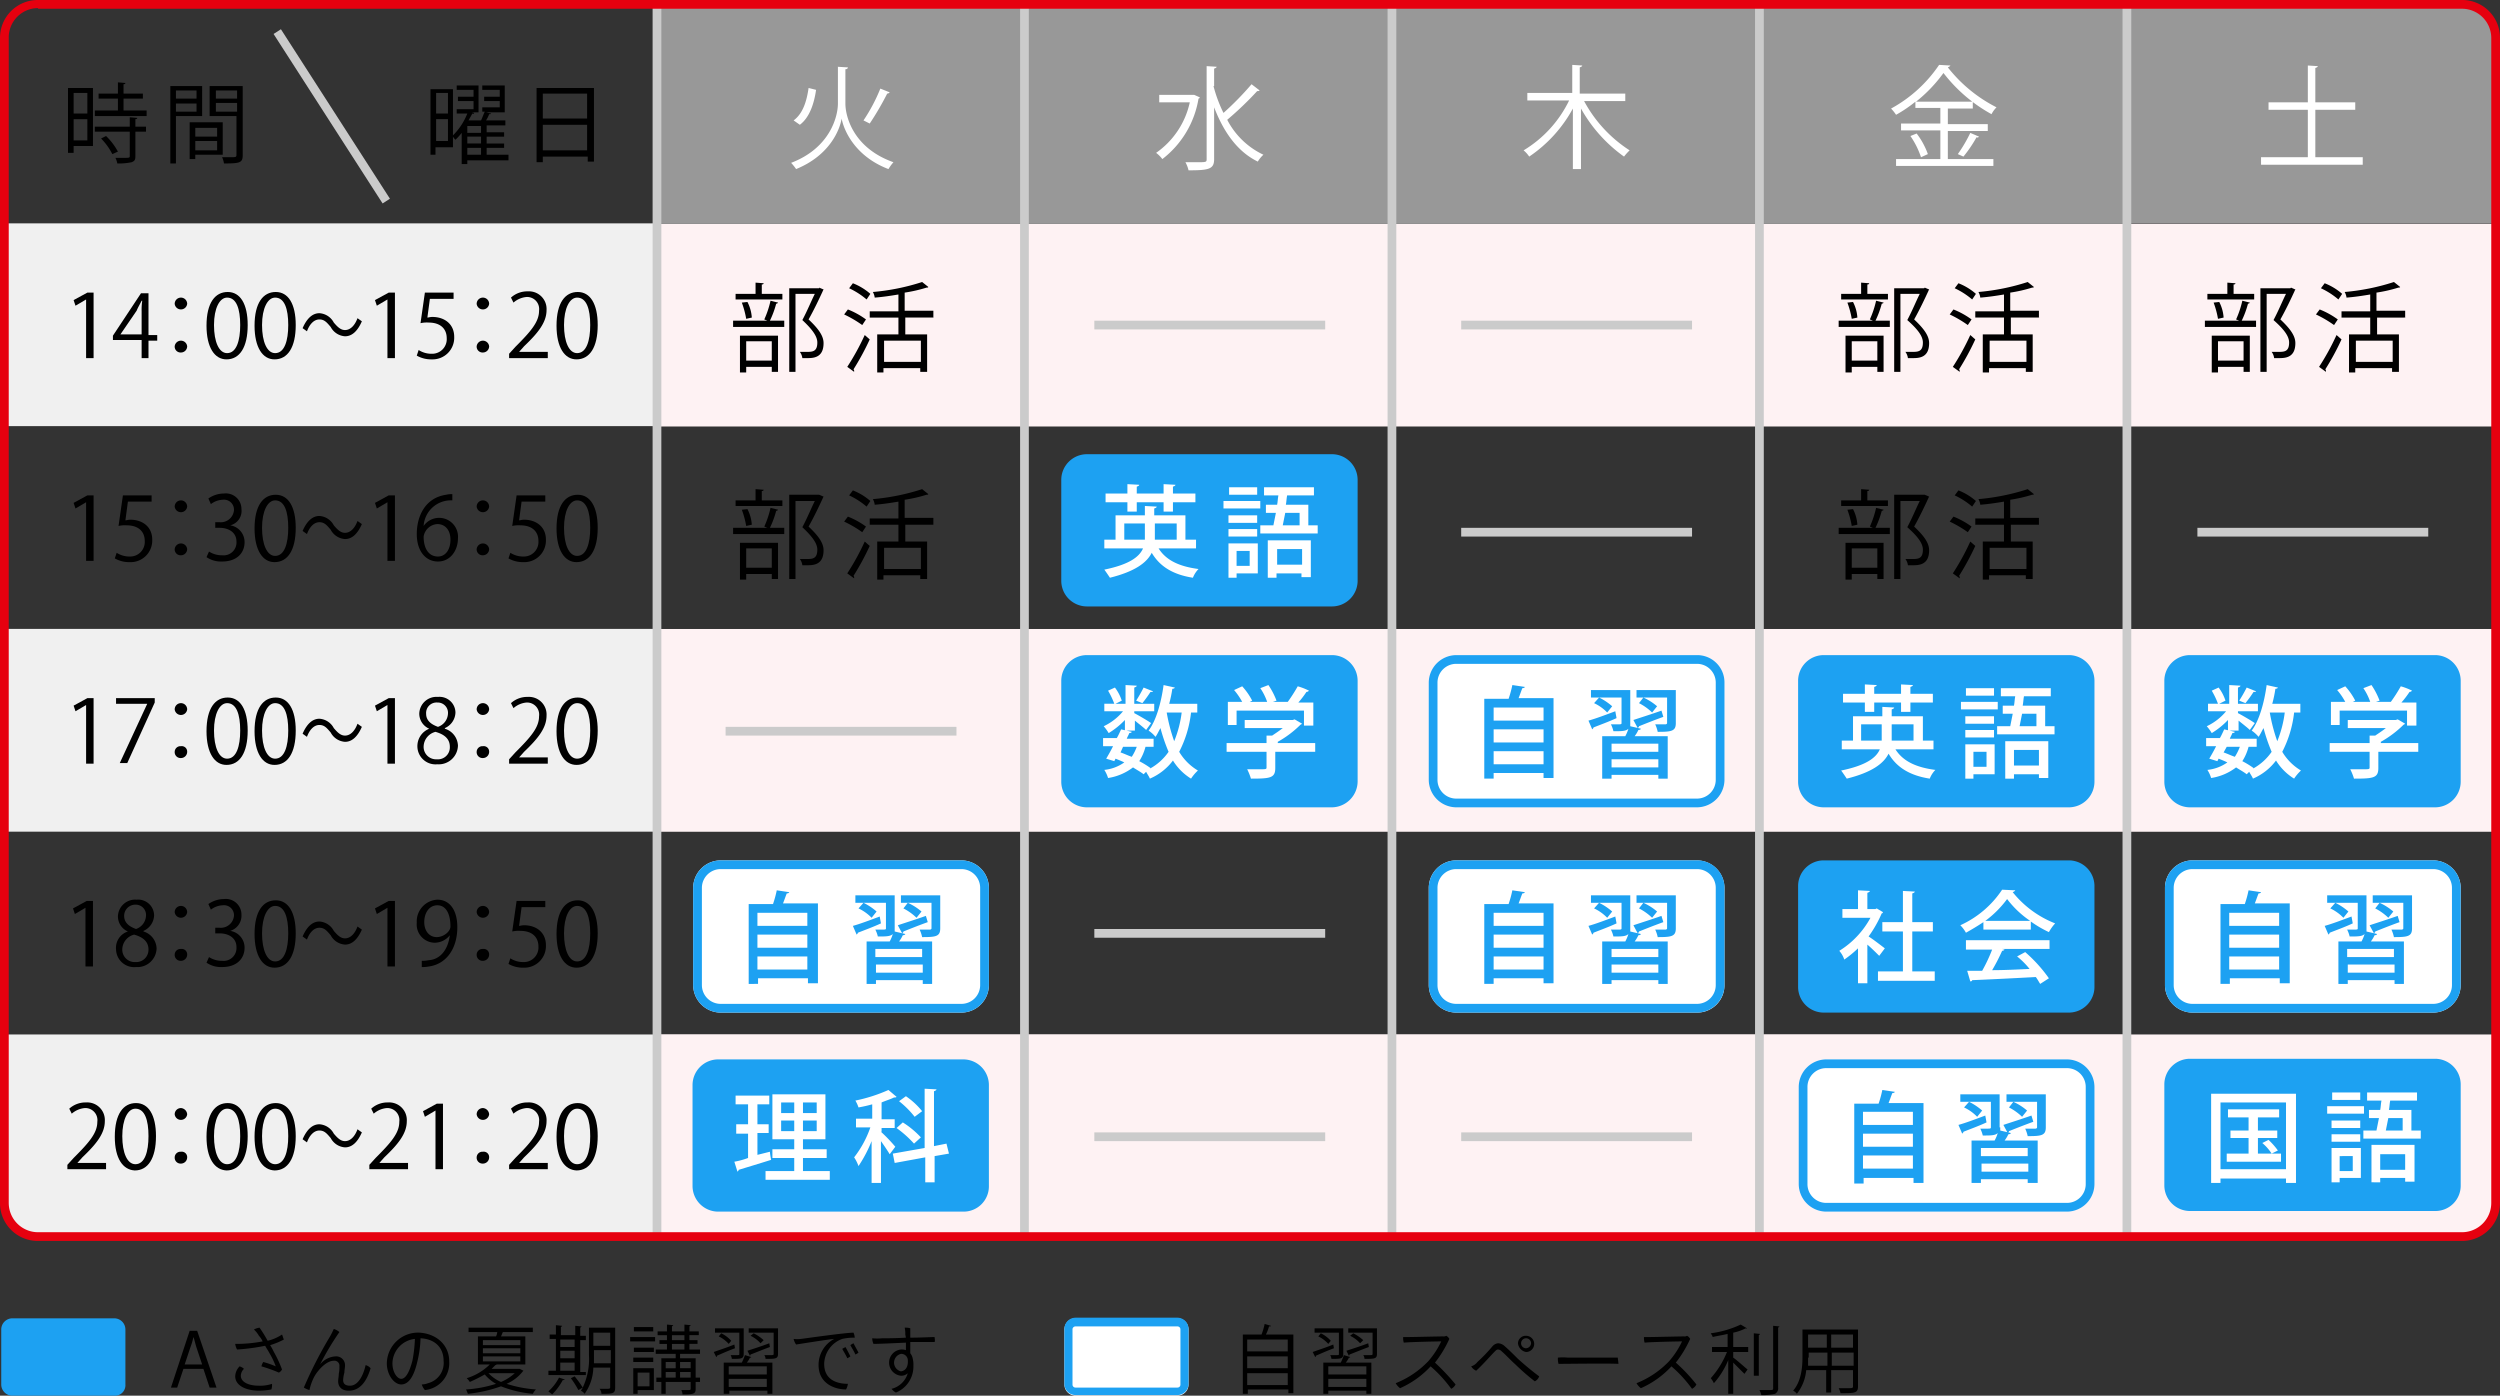 <svg xmlns="http://www.w3.org/2000/svg" width="400.7" height="223.7" viewBox="0 0 400.7 223.7">
  <rect x="0" y="0" width="400.7" height="223.7" fill="#333333" stroke="none"/>
  <g id="calendar_m_pc_2" transform="translate(-483 -270.8)">
    <g id="グループ_5630" data-name="グループ 5630">
      <g id="グループ_5629" data-name="グループ 5629">
        <path id="パス_6862" data-name="パス 6862" d="M517.7,493.2h-1.1l-1-3h-3.2l-1,3h-1l3-9.1h1.2Zm-2.3-3.7-.9-2.7c-.2-.6-.3-1.2-.5-1.7h0a10.923,10.923,0,0,1-.5,1.7l-.9,2.7Z"/>
        <path id="パス_6863" data-name="パス 6863" d="M526.9,487.5a19.2,19.2,0,0,1,1.3,2.8,1.2,1.2,0,0,1-.5.5,23.074,23.074,0,0,0-2.8-1,2.118,2.118,0,0,1,.3-.7,14.97,14.97,0,0,1,2,.7,12.523,12.523,0,0,0-1-2.1c-.2-.4-.5-.8-.7-1.2a32.526,32.526,0,0,1-4.5.6,2.39,2.39,0,0,1-.3-.9,22.5,22.5,0,0,0,4.4-.4,3.491,3.491,0,0,0-.6-.9,3.916,3.916,0,0,0-.8-1,2.389,2.389,0,0,1,.9-.3,21.29,21.29,0,0,1,1.3,2.1,7.146,7.146,0,0,0,2.3-1c.1.2.2.6.3.8a12.294,12.294,0,0,1-2.2.9A10.923,10.923,0,0,1,526.9,487.5Zm-.3,5.1a2.483,2.483,0,0,1-.1.9,11.075,11.075,0,0,1-1.9.2c-2.5,0-3.9-1-3.9-2.3a2.394,2.394,0,0,1,.7-1.6,1.612,1.612,0,0,1,.7.4,1.606,1.606,0,0,0-.5,1.1c0,1,1.2,1.6,2.9,1.6A5.843,5.843,0,0,0,526.6,492.6Z"/>
        <path id="パス_6864" data-name="パス 6864" d="M534.3,489.5a3.391,3.391,0,0,1,2.5-1.3,1.415,1.415,0,0,1,1.5,1.5c0,.3-.1.7-.1,1.1a5.02,5.02,0,0,0-.2,1.2c0,.7.5.9,1.1.9,1.4,0,2.2-1.9,2.5-3.3a1.578,1.578,0,0,1,.8.5c-.7,2.4-1.9,3.6-3.5,3.6-1.3,0-1.7-.8-1.7-1.5,0-.4.1-.8.1-1.2a4.87,4.87,0,0,0,.1-1.2.8.8,0,0,0-.9-.9c-1.1,0-2.4,1.3-3.1,2.5a8.517,8.517,0,0,0-.8,2.2,3.552,3.552,0,0,1-.9-.4,67.615,67.615,0,0,1,4.2-8.2,13.371,13.371,0,0,0,.6-1.2,2.622,2.622,0,0,1,.9.5,44.6,44.6,0,0,0-3.1,5.2Z"/>
        <path id="パス_6865" data-name="パス 6865" d="M555,489a4.336,4.336,0,0,1-3.9,4.6,2.621,2.621,0,0,1-.5-.9,2.958,2.958,0,0,0,1-.2,3.348,3.348,0,0,0,2.5-3.6c0-2.1-1.4-3.5-3.7-3.6a17.19,17.19,0,0,1-.5,3.7c-.5,2.2-1.3,3.7-2.6,3.7-1.1,0-2.3-1.5-2.3-3.4a5.009,5.009,0,0,1,5.3-4.9C553,484.6,555,486.4,555,489Zm-5.5-3.6a4.021,4.021,0,0,0-3.6,3.9c0,1.5.8,2.5,1.4,2.5.7,0,1.3-1,1.8-2.9A22.106,22.106,0,0,0,549.5,485.4Z"/>
        <path id="パス_6866" data-name="パス 6866" d="M566.3,490.2l.6.3-.1.1a6.7,6.7,0,0,1-2.6,2,19.621,19.621,0,0,0,4.7.9,3.038,3.038,0,0,0-.5.7,18.2,18.2,0,0,1-5.1-1.2,22.742,22.742,0,0,1-5.3,1.2c-.1-.2-.2-.5-.3-.7a19.393,19.393,0,0,0,4.8-.9,6.549,6.549,0,0,1-1.8-1.5,26.79,26.79,0,0,1-2.4,1.2,2.65,2.65,0,0,0-.5-.6,9.019,9.019,0,0,0,3.7-2.2h-1.9V485h2.9a1.854,1.854,0,0,0,.2-.7h-4.6v-.7h10.3v.7h-4.8c-.1.2-.2.5-.3.7h3.9v4.5h-4.6a.349.349,0,0,1-.2.1l-.6.6h4.5Zm-5.9-4.6v.8h6v-.8Zm0,1.3v.8h6v-.8Zm0,1.3v.8h6v-.8Zm.9,2.7a5.968,5.968,0,0,0,2,1.4,7.584,7.584,0,0,0,2.2-1.4Z"/>
        <path id="パス_6867" data-name="パス 6867" d="M576.9,490.5v.7h-6v-.7h1.2v-5.1h-1v-.7h1v-1.5l1,.1c0,.1-.1.1-.2.2v1.3h2.3v-1.5l1,.1c0,.1-.1.1-.2.2v1.3h.9v.7H576v5.1h.9Zm-3.4,1.4c0,.1-.1.1-.3.1a9.8,9.8,0,0,1-1.7,2.3c-.1-.1-.4-.3-.6-.5a7.6,7.6,0,0,0,1.7-2.2Zm1.6-6.4h-2.3v1.2h2.3Zm-2.3,1.8v1.2h2.3v-1.2Zm0,1.9v1.3h2.3v-1.3Zm8.8-5.5v9.5c0,1-.4,1-2.2,1a1.33,1.33,0,0,0-.3-.8h1c.6,0,.7,0,.7-.3V490h-2.7a7.541,7.541,0,0,1-1.4,4.2,1.47,1.47,0,0,0-.6-.5,2.186,2.186,0,0,0,.3-.5s-.5.3-.7.4a14.511,14.511,0,0,0-1.2-1.9l.6-.3a15.812,15.812,0,0,1,1.3,1.8,10.735,10.735,0,0,0,1-5.2v-4.4h4.2Zm-3.4,4.4v1.2h2.7v-2.1h-2.7Zm2.6-3.7h-2.7v2.1h2.7Z"/>
        <path id="パス_6868" data-name="パス 6868" d="M584,485.8v-.7h4v.7Zm3.8,4.3v3.5h-2.6v.6h-.7v-4.1Zm0-3.3v.7h-3.2v-.7Zm-3.3,2.3v-.7h3.2v.7Zm3.2-5.6v.7h-3.1v-.7Zm-.6,7.3h-1.9V493h1.9Zm8.1.8v.7h-.7v1.1c0,.8-.3.9-2.1.9a1.853,1.853,0,0,0-.2-.7h.9c.5,0,.6,0,.6-.2v-1.1h-4v1.9H589v-1.9h-.8v-.7h.8v-3.1h2.3v-.7h-3.2v-.7h1.8v-.9h-1.2v-.6h1.2v-.8h-1.5v-.6h1.5v-1.1l1,.1c0,.1-.1.1-.2.2v.8h2v-1.1l1,.1c0,.1-.1.1-.2.2v.8H595v.6h-1.5v.8h1.3v.6h-1.3v.9h1.7v.7H592v.7h2.5v3.1h.7Zm-3.9-2.5h-1.6v1h1.6Zm-1.6,1.6v.9h1.6v-.9Zm1-5.9v.8h2v-.8Zm0,1.4v.9h2v-.9Zm3,2.9H592v1h1.7Zm-1.7,2.5h1.7v-.9H592Z"/>
        <path id="パス_6869" data-name="パス 6869" d="M597.4,487.5c.8-.3,2.1-.7,3.3-1.2l.1.6c-1.1.4-2.2.9-2.9,1.2,0,.1,0,.2-.1.2Zm4.8.3c0,.8-.4.8-1.9.8a1.421,1.421,0,0,0-.2-.6h.8c.6,0,.6,0,.6-.2v-3.4h-3.9v-.7h4.6v4.1Zm-2.4-1.6a5.154,5.154,0,0,0-1.6-1.2l.4-.5a5.154,5.154,0,0,1,1.6,1.2Zm2.1,3a10.4,10.4,0,0,0,.5-1.2l1,.3c0,.1-.1.1-.2.1a3.506,3.506,0,0,1-.5.8h4.1v5H606v-.5h-6.1v.5H599v-5h2.9Zm4,1.9v-1.3h-6.1v1.3Zm-6.1,2h6.1v-1.3h-6.1Zm6.6-6.4c-1.1.4-2.3.9-3.1,1.2a.349.349,0,0,1-.1.2l-.4-.8c.9-.3,2.2-.7,3.5-1.2Zm1.3-3v4.1c0,.8-.4.8-2,.8a1.072,1.072,0,0,0-.2-.6h.9c.5,0,.6,0,.6-.2v-3.4h-4v-.7h4.7Zm-3.9.8a7.358,7.358,0,0,1,1.6,1.1l-.5.5a5.154,5.154,0,0,0-1.6-1.2Z"/>
        <path id="パス_6870" data-name="パス 6870" d="M611.4,485.4c.8-.1,7.1-1,8.4-1a2.354,2.354,0,0,1,.2.8,8.716,8.716,0,0,0-2,.2,4.361,4.361,0,0,0-2.9,4c0,2.6,2.1,3.2,3.8,3.2a2.39,2.39,0,0,1-.3.9c-1.9,0-4.4-1-4.4-3.9a4.725,4.725,0,0,1,2.5-4.2c-1.1.1-4.8.7-6.1.9a2.471,2.471,0,0,1-.4-.9A4.651,4.651,0,0,0,611.4,485.4Zm7.9,2.8a2.184,2.184,0,0,1-.5.3c-.2-.5-.6-1.1-.8-1.5.1-.1.4-.2.5-.3C618.7,487,619.1,487.8,619.3,488.2Zm1.3-.6a2.184,2.184,0,0,1-.5.3c-.2-.5-.6-1.1-.8-1.5a2.184,2.184,0,0,1,.5-.3C620,486.5,620.4,487.2,620.6,487.6Z"/>
        <path id="パス_6871" data-name="パス 6871" d="M628.1,484.7a4.1,4.1,0,0,0-.1-1.1,2.483,2.483,0,0,1,.9.1v1.5c1.7,0,3.3-.1,3.9-.1,0,.2.1.6,0,.8h-3.9v1.8a1.885,1.885,0,0,1,.4.9,3.75,3.75,0,0,1,.1,1.1,4.5,4.5,0,0,1-2.8,4.3,2.036,2.036,0,0,1-.7-.6,3.624,3.624,0,0,0,2.6-2.5,1.5,1.5,0,0,1-1.1.4,2.111,2.111,0,0,1,0-4.2,2.2,2.2,0,0,1,.8.1V486c-2.2.1-4.4.2-5.2.2a2.389,2.389,0,0,1-.2-.9,8.533,8.533,0,0,0,1.6,0c.7,0,2.2,0,3.8-.1Zm.4,4a1.049,1.049,0,0,0-1.1-.9,1.441,1.441,0,0,0,0,2.8C628.2,490.5,628.6,489.8,628.5,488.7Z"/>
      </g>
    </g>
    <path id="パス_6872" data-name="パス 6872" d="M501.3,494.5H485a1.792,1.792,0,0,1-1.8-1.8v-8.8a1.792,1.792,0,0,1,1.8-1.8h16.3a1.792,1.792,0,0,1,1.8,1.8v8.8A1.679,1.679,0,0,1,501.3,494.5Z" fill="#1da1f2"/>
    <g id="グループ_5632" data-name="グループ 5632">
      <g id="グループ_5631" data-name="グループ 5631">
        <path id="パス_6873" data-name="パス 6873" d="M686.7,483.3c0,.1-.1.1-.3.1a6.941,6.941,0,0,1-.5,1.3h4.4v9.4h-.8v-.6H683v.7h-.8v-9.5h3a10.923,10.923,0,0,0,.5-1.7Zm2.7,2.2h-6.5v1.9h6.5Zm0,2.7h-6.5v1.9h6.5Zm-6.5,4.6h6.5v-1.9h-6.5Z"/>
        <path id="パス_6874" data-name="パス 6874" d="M693.4,487.5c.8-.3,2.1-.7,3.3-1.2l.1.6c-1.1.4-2.2.9-2.9,1.2,0,.1,0,.2-.1.2Zm4.9.3c0,.8-.4.8-1.9.8a1.421,1.421,0,0,0-.2-.6h.8c.6,0,.6,0,.6-.2v-3.4h-3.9v-.7h4.6v4.1Zm-2.4-1.6a5.154,5.154,0,0,0-1.6-1.2l.4-.5a5.154,5.154,0,0,1,1.6,1.2Zm2,3a10.4,10.4,0,0,0,.5-1.2l1,.3c0,.1-.1.1-.2.1a3.506,3.506,0,0,1-.5.8h4.1v5H702v-.5h-6.1v.5h-.8v-5h2.8Zm4.1,1.9v-1.3h-6.1v1.3Zm-6.1,2H702v-1.3h-6.1Zm6.5-6.4c-1.1.4-2.3.9-3.1,1.2a.349.349,0,0,1-.1.2l-.4-.8c.9-.3,2.2-.7,3.5-1.2Zm1.3-3v4.1c0,.8-.4.8-2,.8a1.072,1.072,0,0,0-.2-.6h.9c.5,0,.6,0,.6-.2v-3.4h-3.9v-.7h4.6Zm-3.8.8a7.358,7.358,0,0,1,1.6,1.1l-.5.5a5.154,5.154,0,0,0-1.6-1.2Z"/>
        <path id="パス_6875" data-name="パス 6875" d="M716.3,492.7a1.575,1.575,0,0,1-.7.7,20.759,20.759,0,0,0-3.3-3.6,14.788,14.788,0,0,1-4.9,3.5,2.7,2.7,0,0,1-.7-.8,14.8,14.8,0,0,0,5.2-3.5,13.448,13.448,0,0,0,2.1-3.2c-.8,0-5.2.1-6,.2a2.483,2.483,0,0,1-.1-.9H709c.4,0,4.6-.1,5.3-.1a.749.749,0,0,0,.5-.1,1.2,1.2,0,0,1,.5.5,18.273,18.273,0,0,1-2.3,3.8A36.051,36.051,0,0,1,716.3,492.7Z"/>
        <path id="パス_6876" data-name="パス 6876" d="M719.8,489.1a26.49,26.49,0,0,0,2.4-2.5,1.382,1.382,0,0,1,.9-.5,1.617,1.617,0,0,1,1,.4c.8.7,1.4,1.3,2.2,2.1,1,.9,2.3,2,3.4,2.8a1.387,1.387,0,0,1-.7.8,35.031,35.031,0,0,1-3.1-2.7c-.9-.8-1.5-1.5-2.2-2.1a.864.864,0,0,0-.6-.3c-.2,0-.3.1-.5.3-.6.6-2,2.2-3,3.1a1.779,1.779,0,0,1-.8-.7A1.978,1.978,0,0,0,719.8,489.1Zm6.5-3a1.24,1.24,0,0,1,1.3-1.2,1.3,1.3,0,0,1,0,2.6,1.584,1.584,0,0,1-1.3-1.4Zm.5,0a.789.789,0,0,0,.8.8.86.86,0,0,0,.8-.8.8.8,0,0,0-1.6,0Z"/>
        <path id="パス_6877" data-name="パス 6877" d="M734.3,488.4h8c0,.2.1.7.1,1-1.6-.1-8.3,0-9.6,0a3.084,3.084,0,0,1-.1-1A8.085,8.085,0,0,1,734.3,488.4Z"/>
        <path id="パス_6878" data-name="パス 6878" d="M754.9,492.7a1.575,1.575,0,0,1-.7.7,20.759,20.759,0,0,0-3.3-3.6,14.788,14.788,0,0,1-4.9,3.5,2.7,2.7,0,0,1-.7-.8,14.8,14.8,0,0,0,5.2-3.5,13.448,13.448,0,0,0,2.1-3.2c-.8,0-5.2.1-6,.2a2.483,2.483,0,0,1-.1-.9h1.1c.4,0,4.6-.1,5.3-.1a.749.749,0,0,0,.5-.1,1.2,1.2,0,0,1,.5.5,18.273,18.273,0,0,1-2.3,3.8A26.93,26.93,0,0,1,754.9,492.7Z"/>
        <path id="パス_6879" data-name="パス 6879" d="M763,483.7a.139.139,0,0,1-.2,0,7.712,7.712,0,0,1-2,.7v2.3h2.4v.8h-2.4v.9c.6.4,1.9,1.6,2.3,1.9l-.5.7-1.8-1.8v5H760v-5.4a13.031,13.031,0,0,1-2.3,3.7,3.506,3.506,0,0,0-.5-.8,14.313,14.313,0,0,0,2.6-4.2h-2.4v-.8h2.5v-2.1c-.8.2-1.6.3-2.4.5,0-.2-.2-.4-.3-.6a16.2,16.2,0,0,0,4.8-1.4Zm1.1.8,1,.1c0,.1-.1.1-.2.2v6.5h-.8Zm3.1-1.2,1,.1c0,.1-.1.1-.2.2v9.6a1,1,0,0,1-.5,1,8.817,8.817,0,0,1-2.2.2,2.614,2.614,0,0,0-.3-.8h1.2c1,0,1,0,1-.3Z"/>
        <path id="パス_6880" data-name="パス 6880" d="M780.8,483.9V493c0,1.1-.5,1.1-2.8,1.1a2.614,2.614,0,0,0-.3-.8h1.2c1,0,1.1,0,1.1-.3v-2.6h-3.5V494h-.8v-3.6h-3.2a7.118,7.118,0,0,1-1.5,3.8,1.47,1.47,0,0,0-.6-.5c1.3-1.5,1.5-3.7,1.5-5.4v-4.4h8.9Zm-8,4.5v1.3h3.1v-2.1h-3v.8Zm3-3.7h-3v2.1h3Zm4.2,2.1v-2.1h-3.5v2.1Zm-3.4,2.9h3.5v-2.1h-3.5Z"/>
      </g>
    </g>
    <g id="グループ_5633" data-name="グループ 5633">
      <path id="パス_6881" data-name="パス 6881" d="M671.7,494.5H655.4a1.792,1.792,0,0,1-1.8-1.8v-8.8a1.792,1.792,0,0,1,1.8-1.8h16.3a1.792,1.792,0,0,1,1.8,1.8v8.8A1.792,1.792,0,0,1,671.7,494.5Z" fill="#fff"/>
      <path id="パス_6882" data-name="パス 6882" d="M671.7,483.4a.472.472,0,0,1,.5.5v8.8a.472.472,0,0,1-.5.5H655.4a.472.472,0,0,1-.5-.5v-8.8a.472.472,0,0,1,.5-.5h16.3m0-1.4H655.4a1.792,1.792,0,0,0-1.8,1.8v8.8a1.792,1.792,0,0,0,1.8,1.8h16.3a1.792,1.792,0,0,0,1.8-1.8v-8.8a1.792,1.792,0,0,0-1.8-1.8Z" fill="#1da1f2"/>
    </g>
    <rect id="長方形_2795" data-name="長方形 2795" width="58.9" height="32.5" transform="translate(765.134 469.07) rotate(180)" fill="#fef2f3"/>
    <rect id="長方形_2796" data-name="長方形 2796" width="58.9" height="32.5" transform="translate(882.979 339.158) rotate(180)" fill="#fef2f3"/>
    <rect id="長方形_2797" data-name="長方形 2797" width="58.9" height="32.5" transform="translate(824.006 339.158) rotate(180)" fill="#fef2f3"/>
    <g id="グループ_5634" data-name="グループ 5634">
      <path id="パス_6883" data-name="パス 6883" d="M782.7,322a15.1,15.1,0,0,0,1-3l1.2.3c0,.1-.1.1-.3.2a14.764,14.764,0,0,1-1,2.7h2.3v1h-8.2v-1h5.5Zm2.9-4.1v.9h-7.5v-.9h3.2v-1.8l1.3.1c0,.1-.1.2-.3.2v1.5h3.3Zm-6.8,12.6v-5.9h6.1v5.8h-1v-.8h-4.1v.9Zm1.2-11.3a6.317,6.317,0,0,1,.7,2.5l-.9.2a14.466,14.466,0,0,0-.7-2.6Zm3.9,6.3h-4.1v3.1h4.1Zm7.6-8.6.7.3c0,.1-.1.1-.1.2-.6,1.3-1.4,3-2.3,4.6,1.7,1.6,2.4,2.7,2.4,3.8,0,2.4-1.7,2.4-2.7,2.4h-.7a2.112,2.112,0,0,0-.4-1h1c1,0,1.8,0,1.8-1.5,0-1-.8-2.1-2.5-3.6.8-1.5,1.4-3,2-4.2h-3.1v12.5h-1V317h4.8Z"/>
      <path id="パス_6884" data-name="パス 6884" d="M796.1,320.4A13.016,13.016,0,0,1,799,322l-.6.9a18.548,18.548,0,0,0-2.9-1.7Zm-.1,9.2a38.951,38.951,0,0,0,2.8-5.1l.8.7A41.6,41.6,0,0,1,797,330a.31.31,0,0,1,.1.2v.2Zm.9-13.4a9.491,9.491,0,0,1,2.8,1.7l-.6.9a12.3,12.3,0,0,0-2.8-1.8Zm13,5.5h-4.6v2.7h3.5v6h-1.1v-.6h-5.9v.7h-1v-6.1h3.4v-2.7h-4.6v-1h4.6V318c-1.2.2-2.5.4-3.8.5a2.39,2.39,0,0,0-.3-.9A35.289,35.289,0,0,0,808,316l1,.8c-.1.1-.1.1-.3.1a22.924,22.924,0,0,1-3.5.8v2.9h4.6v1.1Zm-2.1,7.1v-3.4h-5.9v3.4Z"/>
    </g>
    <g id="グループ_5635" data-name="グループ 5635">
      <path id="パス_6885" data-name="パス 6885" d="M841.4,322a15.1,15.1,0,0,0,1-3l1.2.3c0,.1-.1.1-.3.2a14.764,14.764,0,0,1-1,2.7h2.3v1h-8.2v-1h5.5Zm2.9-4.1v.9h-7.5v-.9H840v-1.8l1.3.1c0,.1-.1.2-.3.2v1.5h3.3Zm-6.8,12.6v-5.9h6.1v5.8h-1v-.8h-4.1v.9Zm1.2-11.3a6.317,6.317,0,0,1,.7,2.5l-.9.2a14.466,14.466,0,0,0-.7-2.6Zm3.9,6.3h-4.1v3.1h4.1Zm7.6-8.6.7.3c0,.1-.1.1-.1.2-.6,1.3-1.4,3-2.3,4.6,1.7,1.6,2.4,2.7,2.4,3.8,0,2.4-1.7,2.4-2.7,2.4h-.7a2.112,2.112,0,0,0-.4-1h1c1,0,1.8,0,1.8-1.5,0-1-.8-2.1-2.5-3.6.8-1.5,1.4-3,2-4.2h-3.1v12.5h-1V317h4.8Z"/>
      <path id="パス_6886" data-name="パス 6886" d="M854.8,320.4a13.016,13.016,0,0,1,2.9,1.6l-.6.9a18.548,18.548,0,0,0-2.9-1.7Zm-.1,9.2a38.951,38.951,0,0,0,2.8-5.1l.8.7a41.6,41.6,0,0,1-2.6,4.8.31.31,0,0,1,.1.2v.2Zm.9-13.4a9.491,9.491,0,0,1,2.8,1.7l-.6.9A12.3,12.3,0,0,0,855,317Zm13,5.5H864v2.7h3.5v6h-1.1v-.6h-5.9v.7h-1v-6.1h3.4v-2.7h-4.6v-1h4.6V318c-1.2.2-2.5.4-3.8.5a2.39,2.39,0,0,0-.3-.9,35.289,35.289,0,0,0,7.9-1.6l1,.8c-.1.1-.1.1-.3.1a22.924,22.924,0,0,1-3.5.8v2.9h4.6v1.1Zm-2.1,7.1v-3.4h-5.9v3.4Z"/>
    </g>
    <rect id="長方形_2798" data-name="長方形 2798" width="58.9" height="32.5" transform="translate(765.134 339.158) rotate(180)" fill="#fef2f3"/>
    <rect id="長方形_2799" data-name="長方形 2799" width="58.9" height="32.5" transform="translate(706.262 339.158) rotate(180)" fill="#fef2f3"/>
    <rect id="長方形_2800" data-name="長方形 2800" width="58.9" height="32.5" transform="translate(647.389 339.158) rotate(180)" fill="#fef2f3"/>
    <g id="グループ_5637" data-name="グループ 5637">
      <rect id="長方形_2801" data-name="長方形 2801" width="104.9" height="32.5" transform="translate(483.6 306.6)" fill="#f0f0f0"/>
      <g id="グループ_5636" data-name="グループ 5636">
        <path id="パス_6887" data-name="パス 6887" d="M496.8,328.2v-9.4h0l-1.7,1-.3-.9,2.2-1.2h1v10.5Z"/>
        <path id="パス_6888" data-name="パス 6888" d="M506.8,328.2h-1.1v-2.9h-4.6v-.7l4.5-6.8h1.2v6.7h1.4v.9h-1.4Zm-4.5-3.8h3.4v-3.7a9.7,9.7,0,0,1,.1-1.7h-.1c-.3.6-.6,1.1-.8,1.6l-2.6,3.8Z"/>
        <path id="パス_6889" data-name="パス 6889" d="M513,319.5a1.006,1.006,0,0,1-2,0,1,1,0,0,1,2,0Zm0,6.8a1,1,0,0,1-1,1,.945.945,0,0,1-1-1,1.006,1.006,0,0,1,2,0Z"/>
        <path id="パス_6890" data-name="パス 6890" d="M516.1,323c0-3.7,1.4-5.4,3.4-5.4s3.2,1.9,3.2,5.3c0,3.6-1.3,5.5-3.4,5.5C517.4,328.4,516.1,326.5,516.1,323Zm5.4-.1c0-2.6-.6-4.4-2.1-4.4-1.2,0-2.1,1.7-2.1,4.4s.8,4.5,2.1,4.5C520.9,327.4,521.5,325.4,521.5,322.9Z"/>
        <path id="パス_6891" data-name="パス 6891" d="M523.8,323c0-3.7,1.4-5.4,3.4-5.4s3.2,1.9,3.2,5.3c0,3.6-1.3,5.5-3.4,5.5C525.1,328.4,523.8,326.5,523.8,323Zm5.4-.1c0-2.6-.6-4.4-2.1-4.4-1.2,0-2.1,1.7-2.1,4.4s.8,4.5,2.1,4.5C528.6,327.4,529.2,325.4,529.2,322.9Z"/>
        <path id="パス_6892" data-name="パス 6892" d="M541,322.3q-1.05,2.4-2.7,2.4a2.807,2.807,0,0,1-2.3-1.5c-.6-.7-1-1.2-1.8-1.2-.9,0-1.6.8-2,1.9l-.7-.5q1.05-2.4,2.7-2.4a2.807,2.807,0,0,1,2.3,1.5c.6.7,1.1,1.2,1.8,1.2.9,0,1.6-.8,2-1.9Z"/>
        <path id="パス_6893" data-name="パス 6893" d="M545.1,328.2v-9.4h0l-1.7,1-.3-.9,2.2-1.2h1v10.5Z"/>
        <path id="パス_6894" data-name="パス 6894" d="M555.7,317.7v1h-3.8l-.4,3c.2,0,.4-.1.8-.1,1.9,0,3.5,1.1,3.5,3.2a3.466,3.466,0,0,1-3.6,3.6,4.647,4.647,0,0,1-2.4-.6l.3-.9a3.747,3.747,0,0,0,2.1.6,2.337,2.337,0,0,0,2.4-2.5c0-1.4-.9-2.5-2.9-2.5a4.512,4.512,0,0,0-1.3.1l.7-4.9h4.6Z"/>
        <path id="パス_6895" data-name="パス 6895" d="M561.4,319.5a1.006,1.006,0,0,1-2,0,1,1,0,0,1,2,0Zm0,6.8a1,1,0,0,1-1,1,.945.945,0,0,1-1-1,1.006,1.006,0,0,1,2,0Z"/>
        <path id="パス_6896" data-name="パス 6896" d="M570.8,328.2h-6.2v-.7l1-1.1c2.5-2.5,3.8-4,3.8-5.8a1.937,1.937,0,0,0-2-2.2,3.667,3.667,0,0,0-2.1.9l-.4-.8a3.875,3.875,0,0,1,2.7-1,2.826,2.826,0,0,1,3,3c0,2-1.4,3.7-3.6,5.8l-.8.9h4.6Z"/>
        <path id="パス_6897" data-name="パス 6897" d="M572.2,323c0-3.7,1.4-5.4,3.4-5.4s3.2,1.9,3.2,5.3c0,3.6-1.3,5.5-3.4,5.5C573.5,328.4,572.2,326.5,572.2,323Zm5.4-.1c0-2.6-.6-4.4-2.1-4.4-1.2,0-2.1,1.7-2.1,4.4s.8,4.5,2.1,4.5C577,327.4,577.6,325.4,577.6,322.9Z"/>
      </g>
    </g>
    <path id="パス_6898" data-name="パス 6898" d="M824,306.6h58.9V276.8a5.378,5.378,0,0,0-5.4-5.4H824Z" fill="#989898"/>
    <g id="グループ_5638" data-name="グループ 5638">
      <path id="パス_6899" data-name="パス 6899" d="M854.1,296h7.6v1.2H845.4V296h7.5v-7.6h-6.3v-1.2h6.3v-5.9l1.6.1c0,.1-.1.2-.4.3v5.5h6.4v1.2h-6.4V296Z" fill="#fff"/>
    </g>
    <rect id="長方形_2802" data-name="長方形 2802" width="58.9" height="35.2" transform="translate(824.006 306.673) rotate(180)" fill="#989898"/>
    <g id="グループ_5639" data-name="グループ 5639">
      <path id="パス_6900" data-name="パス 6900" d="M795.2,291.7v4.6h7.3v1.1H786.9v-1.1H794v-4.6h-6.3v-1.1H794v-2.5h-4v-1a21.126,21.126,0,0,1-3.1,2.1,7.008,7.008,0,0,0-.8-1,21.969,21.969,0,0,0,7.7-7l1.8.1c0,.1-.2.2-.4.3A23.341,23.341,0,0,0,803,288a4.441,4.441,0,0,0-.8,1.1,24.757,24.757,0,0,1-7.7-6.6,23.372,23.372,0,0,1-4.4,4.6h9.1v1.1h-4v2.5h6.4v1.1h-6.4Zm-4.3,4.3a13.446,13.446,0,0,0-1.7-3.4l1-.4a12.067,12.067,0,0,1,1.8,3.3Zm9.3-3.3c-.1.1-.2.2-.4.1a21.128,21.128,0,0,1-2.1,3.1l-.9-.4a23.289,23.289,0,0,0,2-3.4Z" fill="#fff"/>
    </g>
    <rect id="長方形_2803" data-name="長方形 2803" width="58.9" height="35.2" transform="translate(765.134 306.673) rotate(180)" fill="#989898"/>
    <g id="グループ_5640" data-name="グループ 5640">
      <path id="パス_6901" data-name="パス 6901" d="M743.6,287h-6.7a21.5,21.5,0,0,0,7.3,7.9,8.122,8.122,0,0,0-.9,1,23.642,23.642,0,0,1-6.9-7.7v9.7h-1.3v-9.7a21.905,21.905,0,0,1-7,7.7,4.3,4.3,0,0,0-.9-1,18.99,18.99,0,0,0,7.3-8h-6.7v-1.2H735v-4.5l1.6.1c0,.1-.1.2-.4.3v4.2h7.3V287Z" fill="#fff"/>
    </g>
    <rect id="長方形_2804" data-name="長方形 2804" width="58.9" height="35.2" transform="translate(706.262 306.673) rotate(180)" fill="#989898"/>
    <g id="グループ_5641" data-name="グループ 5641">
      <path id="パス_6902" data-name="パス 6902" d="M674.4,286l.9.4a.215.215,0,0,1-.2.2,15.373,15.373,0,0,1-5.8,9.7,4.742,4.742,0,0,0-1-1,13.308,13.308,0,0,0,5.4-8.1h-4.9V286h5.6Zm3.1-1.4a22.265,22.265,0,0,0,1.6,4.3,48.58,48.58,0,0,0,4.5-4.6l1.3,1a.6.6,0,0,1-.4.1,52.7,52.7,0,0,1-4.8,4.6,12.538,12.538,0,0,0,5.8,5.6,4.812,4.812,0,0,0-.9,1.1c-3.3-1.6-5.5-4.8-7-8.7v8.3c0,1.6-.8,1.8-4.1,1.8a5.022,5.022,0,0,0-.5-1.3h1.8c1.5,0,1.6,0,1.6-.5V281.4l1.6.1c0,.1-.1.2-.4.3v2.8Z" fill="#fff"/>
    </g>
    <rect id="長方形_2805" data-name="長方形 2805" width="58.9" height="35.2" transform="translate(647.389 306.673) rotate(180)" fill="#989898"/>
    <g id="グループ_5642" data-name="グループ 5642">
      <path id="パス_6903" data-name="パス 6903" d="M617.2,281.5l1.7.1c0,.2-.2.3-.4.3v5.5c0,2,1.2,7.1,7.7,9.4a7.632,7.632,0,0,0-.8,1.1c-5.5-2.1-7.2-6.4-7.5-8.1h0c-.3,1.8-1.9,5.9-7.3,8.1a8.747,8.747,0,0,0-.8-1c6.3-2.4,7.5-7.5,7.5-9.5v-5.9Zm-7,8.6c1.5-1.1,2.1-3.1,2.4-5.2l1.2.3c-.3,2.1-1,4.4-2.6,5.6Zm15.4-4.5a.52.52,0,0,1-.4.2,46.178,46.178,0,0,1-2.8,4.8l-1-.5a27.443,27.443,0,0,0,2.7-5.1Z" fill="#fff"/>
    </g>
    <g id="グループ_5643" data-name="グループ 5643">
      <path id="パス_6904" data-name="パス 6904" d="M497.9,284.9v9.3h-3.1v1.1h-.9V284.9Zm-.9.8h-2.2V289H497Zm-2.2,7.6H497v-3.4h-2.2Zm8-4.8h3.7v.9h-8.3v-.9h3.7v-1.9h-3.1v-.8h3.1V284l1.2.1c0,.1-.1.2-.3.2v1.5h3.1v.8h-3.1v1.9Zm2.2,1.2c0,.1-.1.2-.3.2v1.2h1.7v.8h-1.7v3.9c0,.6-.1.8-.6,1a9.863,9.863,0,0,1-2.3.2,3.179,3.179,0,0,0-.3-.9h1.4c.8,0,.9,0,.9-.3v-3.9h-5.6v-.8h5.6v-1.5Zm-4,5.8a9.775,9.775,0,0,0-1.8-2.5l.8-.4a10.345,10.345,0,0,1,1.9,2.5Z"/>
      <path id="パス_6905" data-name="パス 6905" d="M515.4,289.4h-4.2V297h-.9V284.6h5.1Zm-.9-4.1h-3.3v1.3h3.3Zm-3.3,3.4h3.3v-1.3h-3.3Zm7.5,6.9h-4.4v.7h-.9v-5.9h5.3v5.2Zm-.9-4.3h-3.5v1.4h3.5Zm-3.5,3.6h3.5v-1.5h-3.5Zm7.6-10.3v11.1c0,1.2-.5,1.3-3,1.3a3.811,3.811,0,0,0-.3-1h1.2c1,0,1.1,0,1.1-.4v-6.2h-4.3v-4.8Zm-.9.7h-3.4v1.3H521Zm-3.4,3.4H521v-1.4h-3.4Z"/>
    </g>
    <g id="グループ_5645" data-name="グループ 5645">
      <g id="グループ_5644" data-name="グループ 5644">
        <path id="パス_6906" data-name="パス 6906" d="M564.5,295.7v.8h-6.6v.6H557v-5a9.955,9.955,0,0,1-1,1.1,2.183,2.183,0,0,1-.4-.5v1.7h-2.8v1.2H552V285.1h3.6v7.4a10.144,10.144,0,0,0,2.3-3.5h-1.7v-.7h2.7V287h-2.5v-.7h2.5v-1.1h-2.7v-.7h3.5v4.3h-1.1l.4.1c0,.1-.1.2-.3.1-.2.4-.4.7-.6,1.1h2c.2-.4.4-1,.6-1.4h-.4V288h2.8v-1h-2.5v-.7h2.5v-1.1h-2.8v-.7h3.6v4.3h-3l.8.2c0,.1-.1.1-.3.1a4.669,4.669,0,0,1-.5,1H564v.8h-3V292h2.8v.7H561v1.1h2.8v.7H561v1.1h3.5Zm-9.7-10h-1.9V289h1.9Zm-1.9,7.7h1.9v-3.5h-1.9Zm7.2-1.4v-1h-2.2v1.1h2.2Zm0,1.8v-1.1h-2.2v1.1Zm-2.2.7v1.1h2.2v-1.1Z"/>
        <path id="パス_6907" data-name="パス 6907" d="M569.1,284.9h9.1v11.8h-1v-.8H570v.9h-1V284.9Zm8.1.9H570v4h7.1v-4Zm-7.2,9.1h7.1v-4.1H570Z"/>
      </g>
    </g>
    <rect id="長方形_2806" data-name="長方形 2806" width="37" height="1.4" transform="translate(658.4 322.2)" fill="#cbcbcb"/>
    <rect id="長方形_2807" data-name="長方形 2807" width="37" height="1.4" transform="translate(717.2 322.2)" fill="#cbcbcb"/>
    <g id="グループ_5646" data-name="グループ 5646">
      <path id="パス_6908" data-name="パス 6908" d="M782.7,355.2a15.1,15.1,0,0,0,1-3l1.2.3c0,.1-.1.1-.3.2a14.764,14.764,0,0,1-1,2.7h2.3v1h-8.2v-1h5.5Zm2.9-4.2v.9h-7.5V351h3.2v-1.8l1.3.1c0,.1-.1.2-.3.2V351h3.3Zm-6.8,12.7v-5.9h6.1v5.8h-1v-.8h-4.1v.9Zm1.2-11.3a6.317,6.317,0,0,1,.7,2.5l-.9.2a14.466,14.466,0,0,0-.7-2.6Zm3.9,6.3h-4.1v3.1h4.1Zm7.6-8.6.7.3c0,.1-.1.1-.1.2-.6,1.3-1.4,3-2.3,4.6,1.7,1.6,2.4,2.7,2.4,3.8,0,2.4-1.7,2.4-2.7,2.4h-.7a2.112,2.112,0,0,0-.4-1h1c1,0,1.8,0,1.8-1.5,0-1-.8-2.1-2.5-3.6.8-1.5,1.4-3,2-4.2h-3.1v12.5h-1V350.1h4.9Z"/>
      <path id="パス_6909" data-name="パス 6909" d="M796.1,353.6a13.016,13.016,0,0,1,2.9,1.6l-.6.9a18.548,18.548,0,0,0-2.9-1.7Zm-.1,9.1a38.951,38.951,0,0,0,2.8-5.1l.8.7a41.6,41.6,0,0,1-2.6,4.8.31.31,0,0,1,.1.2v.2Zm.9-13.3a9.491,9.491,0,0,1,2.8,1.7l-.6.9a12.3,12.3,0,0,0-2.8-1.8Zm13,5.5h-4.6v2.7h3.5v6h-1.1V363h-5.9v.7h-1v-6.1h3.4v-2.7h-4.6v-1h4.6v-2.7c-1.2.2-2.5.4-3.8.5a2.39,2.39,0,0,0-.3-.9,35.289,35.289,0,0,0,7.9-1.6l1,.8c-.1.1-.1.1-.3.1a22.924,22.924,0,0,1-3.5.8v2.9h4.6v1.1Zm-2.1,7.1v-3.4h-5.9V362Z"/>
    </g>
    <g id="グループ_5647" data-name="グループ 5647">
      <path id="パス_6910" data-name="パス 6910" d="M605.5,355.2a15.1,15.1,0,0,0,1-3l1.2.3c0,.1-.1.1-.3.2a14.764,14.764,0,0,1-1,2.7h2.3v1h-8.2v-1H606Zm2.9-4.2v.9h-7.5V351h3.2v-1.8l1.3.1c0,.1-.1.2-.3.2V351h3.3Zm-6.8,12.7v-5.9h6.1v5.8h-1v-.8h-4.1v.9Zm1.2-11.3a6.317,6.317,0,0,1,.7,2.5l-.9.2a14.466,14.466,0,0,0-.7-2.6Zm3.9,6.3h-4.1v3.1h4.1Zm7.6-8.6.7.3c0,.1-.1.1-.1.2-.6,1.3-1.4,3-2.3,4.6,1.7,1.6,2.4,2.7,2.4,3.8,0,2.4-1.7,2.4-2.7,2.4h-.7a2.112,2.112,0,0,0-.4-1h1c1,0,1.8,0,1.8-1.5,0-1-.8-2.1-2.4-3.6.8-1.5,1.4-3,2-4.2h-3.1v12.5h-1V350.1h4.8Z"/>
      <path id="パス_6911" data-name="パス 6911" d="M618.9,353.6a13.016,13.016,0,0,1,2.9,1.6l-.6.9a18.548,18.548,0,0,0-2.9-1.7Zm-.1,9.1a38.951,38.951,0,0,0,2.8-5.1l.8.7a41.6,41.6,0,0,1-2.6,4.8.31.31,0,0,1,.1.2v.2Zm.9-13.3a9.491,9.491,0,0,1,2.8,1.7l-.6.9a12.3,12.3,0,0,0-2.8-1.8Zm13,5.5h-4.6v2.7h3.5v6h-1.1V363h-5.9v.7h-1v-6.1H627v-2.7h-4.6v-1H627v-2.7c-1.2.2-2.5.4-3.8.5a2.39,2.39,0,0,0-.3-.9,35.289,35.289,0,0,0,7.9-1.6l1,.8c-.1.1-.1.1-.3.1a22.924,22.924,0,0,1-3.5.8v2.9h4.6v1.1Zm-2.1,7.1v-3.4h-5.9V362Z"/>
    </g>
    <g id="グループ_5649" data-name="グループ 5649">
      <g id="グループ_5648" data-name="グループ 5648">
        <path id="パス_6912" data-name="パス 6912" d="M496.8,360.7v-9.4h0l-1.7,1-.3-.9,2.2-1.2h1v10.5Z"/>
        <path id="パス_6913" data-name="パス 6913" d="M507.3,350.2v1h-3.8l-.4,3c.2,0,.4-.1.8-.1,1.9,0,3.5,1.1,3.5,3.2a3.466,3.466,0,0,1-3.6,3.6,4.647,4.647,0,0,1-2.4-.6l.3-.9a3.747,3.747,0,0,0,2.1.6,2.337,2.337,0,0,0,2.4-2.5c0-1.4-.9-2.5-2.9-2.5a4.512,4.512,0,0,0-1.3.1l.7-4.9h4.6Z"/>
        <path id="パス_6914" data-name="パス 6914" d="M513,352a1.006,1.006,0,0,1-2,0,1,1,0,0,1,2,0Zm0,6.8a1,1,0,0,1-1,1,.945.945,0,0,1-1-1,1.006,1.006,0,0,1,2,0Z"/>
        <path id="パス_6915" data-name="パス 6915" d="M519.9,355a2.713,2.713,0,0,1,2.3,2.7c0,1.7-1.2,3.1-3.6,3.1a4.138,4.138,0,0,1-2.5-.7l.4-.9a3.747,3.747,0,0,0,2.1.6,2.063,2.063,0,0,0,2.3-2.2c0-1.5-1.3-2.2-2.7-2.2h-.7v-.9h.7a2.117,2.117,0,0,0,2.3-1.9,1.6,1.6,0,0,0-1.8-1.7,3.3,3.3,0,0,0-1.9.7l-.4-.9a4.364,4.364,0,0,1,2.5-.8,2.5,2.5,0,0,1,2.8,2.5,2.374,2.374,0,0,1-1.8,2.6Z"/>
        <path id="パス_6916" data-name="パス 6916" d="M523.8,355.5c0-3.7,1.4-5.4,3.4-5.4s3.2,1.9,3.2,5.3c0,3.6-1.3,5.5-3.4,5.5C525.1,360.9,523.8,359,523.8,355.5Zm5.4-.1c0-2.6-.6-4.4-2.1-4.4-1.2,0-2.1,1.7-2.1,4.4s.8,4.5,2.1,4.5C528.6,359.9,529.2,357.9,529.2,355.4Z"/>
        <path id="パス_6917" data-name="パス 6917" d="M541,354.8q-1.05,2.4-2.7,2.4a2.807,2.807,0,0,1-2.3-1.5c-.6-.7-1-1.2-1.8-1.2-.9,0-1.6.8-2,1.9l-.7-.5q1.05-2.4,2.7-2.4a2.807,2.807,0,0,1,2.3,1.5c.6.7,1.1,1.2,1.8,1.2.9,0,1.6-.8,2-1.9Z"/>
        <path id="パス_6918" data-name="パス 6918" d="M545.1,360.7v-9.4h0l-1.7,1-.3-.9,2.2-1.2h1v10.5Z"/>
        <path id="パス_6919" data-name="パス 6919" d="M550.9,355.1a3.027,3.027,0,0,1,5.5,2c0,1.9-1.2,3.7-3.2,3.7s-3.4-1.7-3.4-4.4c0-2.8,1.3-5.8,4.7-6.3a3.751,3.751,0,0,1,1-.1v1a4.377,4.377,0,0,0-4.6,4.1Zm4.3,2.2c0-1.6-.9-2.5-2.1-2.5a2.356,2.356,0,0,0-2.2,2c0,1.9.8,3.2,2.3,3.2C554.4,360,555.2,358.9,555.2,357.3Z"/>
        <path id="パス_6920" data-name="パス 6920" d="M561.4,352a1.006,1.006,0,0,1-2,0,1,1,0,0,1,2,0Zm0,6.8a1,1,0,0,1-1,1,.945.945,0,0,1-1-1,1.006,1.006,0,0,1,2,0Z"/>
        <path id="パス_6921" data-name="パス 6921" d="M570.4,350.2v1h-3.8l-.4,3c.2,0,.4-.1.8-.1,1.9,0,3.5,1.1,3.5,3.2a3.466,3.466,0,0,1-3.6,3.6,4.647,4.647,0,0,1-2.4-.6l.3-.9a3.747,3.747,0,0,0,2.1.6,2.337,2.337,0,0,0,2.4-2.5c0-1.4-.9-2.5-2.9-2.5a4.512,4.512,0,0,0-1.3.1l.7-4.9h4.6Z"/>
        <path id="パス_6922" data-name="パス 6922" d="M572.2,355.5c0-3.7,1.4-5.4,3.4-5.4s3.2,1.9,3.2,5.3c0,3.6-1.3,5.5-3.4,5.5C573.5,360.9,572.2,359,572.2,355.5Zm5.4-.1c0-2.6-.6-4.4-2.1-4.4-1.2,0-2.1,1.7-2.1,4.4s.8,4.5,2.1,4.5C577,359.9,577.6,357.9,577.6,355.4Z"/>
      </g>
    </g>
    <rect id="長方形_2808" data-name="長方形 2808" width="37" height="1.4" transform="translate(717.2 355.4)" fill="#cbcbcb"/>
    <rect id="長方形_2809" data-name="長方形 2809" width="37" height="1.4" transform="translate(835.2 355.4)" fill="#cbcbcb"/>
    <rect id="長方形_2810" data-name="長方形 2810" width="37" height="1.4" transform="translate(658.4 419.7)" fill="#cbcbcb"/>
    <rect id="長方形_2811" data-name="長方形 2811" width="58.9" height="32.5" transform="translate(882.979 404.114) rotate(180)" fill="#fef2f3"/>
    <rect id="長方形_2812" data-name="長方形 2812" width="58.9" height="32.5" transform="translate(824.006 404.114) rotate(180)" fill="#fef2f3"/>
    <rect id="長方形_2813" data-name="長方形 2813" width="58.9" height="32.5" transform="translate(765.134 404.114) rotate(180)" fill="#fef2f3"/>
    <rect id="長方形_2814" data-name="長方形 2814" width="58.9" height="32.5" transform="translate(706.262 404.114) rotate(180)" fill="#fef2f3"/>
    <rect id="長方形_2815" data-name="長方形 2815" width="58.9" height="32.5" transform="translate(647.389 404.114) rotate(180)" fill="#fef2f3"/>
    <g id="グループ_5651" data-name="グループ 5651">
      <rect id="長方形_2816" data-name="長方形 2816" width="104.9" height="32.5" transform="translate(483.6 371.6)" fill="#f0f0f0"/>
      <g id="グループ_5650" data-name="グループ 5650">
        <path id="パス_6923" data-name="パス 6923" d="M496.8,393.2v-9.4h0l-1.7,1-.3-.9,2.2-1.2h1v10.5Z"/>
        <path id="パス_6924" data-name="パス 6924" d="M501.7,382.7h6.1v.7l-4.4,9.7h-1.2l4.4-9.5h-5v-.9Z"/>
        <path id="パス_6925" data-name="パス 6925" d="M513,384.5a1.006,1.006,0,0,1-2,0,1,1,0,0,1,2,0Zm0,6.8a1,1,0,0,1-1,1,.945.945,0,0,1-1-1,.923.923,0,0,1,1-.9A.871.871,0,0,1,513,391.3Z"/>
        <path id="パス_6926" data-name="パス 6926" d="M516.1,388c0-3.7,1.4-5.4,3.4-5.4s3.2,1.9,3.2,5.3c0,3.6-1.3,5.5-3.4,5.5C517.4,393.4,516.1,391.5,516.1,388Zm5.4-.1c0-2.6-.6-4.4-2.1-4.4-1.2,0-2.1,1.7-2.1,4.4s.8,4.5,2.1,4.5C520.9,392.4,521.5,390.4,521.5,387.9Z"/>
        <path id="パス_6927" data-name="パス 6927" d="M523.8,388c0-3.7,1.4-5.4,3.4-5.4s3.2,1.9,3.2,5.3c0,3.6-1.3,5.5-3.4,5.5C525.1,393.4,523.8,391.5,523.8,388Zm5.4-.1c0-2.6-.6-4.4-2.1-4.4-1.2,0-2.1,1.7-2.1,4.4s.8,4.5,2.1,4.5C528.6,392.4,529.2,390.4,529.2,387.9Z"/>
        <path id="パス_6928" data-name="パス 6928" d="M541,387.3q-1.05,2.4-2.7,2.4a2.807,2.807,0,0,1-2.3-1.5c-.6-.7-1-1.2-1.8-1.2-.9,0-1.6.8-2,1.9l-.7-.5q1.05-2.4,2.7-2.4a2.807,2.807,0,0,1,2.3,1.5c.6.7,1.1,1.2,1.8,1.2.9,0,1.6-.8,2-1.9Z"/>
        <path id="パス_6929" data-name="パス 6929" d="M545.1,393.2v-9.4h0l-1.7,1-.3-.9,2.2-1.2h1v10.5Z"/>
        <path id="パス_6930" data-name="パス 6930" d="M551.8,387.6a2.641,2.641,0,0,1-1.6-2.4,2.768,2.768,0,0,1,3-2.7A2.556,2.556,0,0,1,556,385a2.817,2.817,0,0,1-1.7,2.5v.1a2.945,2.945,0,0,1,2.1,2.7,3.083,3.083,0,0,1-3.3,3,2.909,2.909,0,0,1-3.2-2.8,3,3,0,0,1,1.9-2.9Zm3.3,2.9c0-1.3-.9-2-2.3-2.4a2.5,2.5,0,0,0-1.9,2.3,1.994,1.994,0,0,0,2.1,2.1A1.917,1.917,0,0,0,555.1,390.5Zm-3.8-5.3c0,1.1.8,1.7,1.9,2.1a2.354,2.354,0,0,0,1.6-2.1,1.648,1.648,0,0,0-1.7-1.8A1.679,1.679,0,0,0,551.3,385.2Z"/>
        <path id="パス_6931" data-name="パス 6931" d="M561.4,384.5a1.006,1.006,0,0,1-2,0,1,1,0,0,1,2,0Zm0,6.8a1,1,0,0,1-1,1,.945.945,0,0,1-1-1,.923.923,0,0,1,1-.9A.871.871,0,0,1,561.4,391.3Z"/>
        <path id="パス_6932" data-name="パス 6932" d="M570.8,393.2h-6.2v-.7l1-1.1c2.5-2.5,3.8-4,3.8-5.8a1.937,1.937,0,0,0-2-2.2,3.667,3.667,0,0,0-2.1.9l-.4-.8a3.875,3.875,0,0,1,2.7-1,2.826,2.826,0,0,1,3,3c0,2-1.4,3.7-3.6,5.8l-.8.9h4.6Z"/>
        <path id="パス_6933" data-name="パス 6933" d="M572.2,388c0-3.7,1.4-5.4,3.4-5.4s3.2,1.9,3.2,5.3c0,3.6-1.3,5.5-3.4,5.5C573.5,393.4,572.2,391.5,572.2,388Zm5.4-.1c0-2.6-.6-4.4-2.1-4.4-1.2,0-2.1,1.7-2.1,4.4s.8,4.5,2.1,4.5C577,392.4,577.6,390.4,577.6,387.9Z"/>
      </g>
    </g>
    <g id="グループ_5653" data-name="グループ 5653">
      <g id="グループ_5652" data-name="グループ 5652">
        <path id="パス_6934" data-name="パス 6934" d="M496.7,425.7v-9.4h0l-1.7,1-.3-.9,2.2-1.2h1v10.5Z"/>
        <path id="パス_6935" data-name="パス 6935" d="M503.5,420.1a2.641,2.641,0,0,1-1.6-2.4,2.768,2.768,0,0,1,3-2.7,2.556,2.556,0,0,1,2.8,2.5A2.817,2.817,0,0,1,506,420v.1a2.945,2.945,0,0,1,2.1,2.7,3.083,3.083,0,0,1-3.3,3,2.909,2.909,0,0,1-3.2-2.8,2.748,2.748,0,0,1,1.9-2.9Zm3.3,2.9c0-1.3-.9-2-2.3-2.4a2.5,2.5,0,0,0-1.9,2.3,1.994,1.994,0,0,0,2.1,2.1A1.971,1.971,0,0,0,506.8,423Zm-3.9-5.4c0,1.1.8,1.7,1.9,2.1a2.354,2.354,0,0,0,1.6-2.1,1.648,1.648,0,0,0-1.7-1.8A1.785,1.785,0,0,0,502.9,417.6Z"/>
        <path id="パス_6936" data-name="パス 6936" d="M513,417a1.006,1.006,0,0,1-2,0,1,1,0,0,1,2,0Zm0,6.8a1,1,0,0,1-1,1,.945.945,0,0,1-1-1,.923.923,0,0,1,1-.9A.871.871,0,0,1,513,423.8Z"/>
        <path id="パス_6937" data-name="パス 6937" d="M519.9,420a2.713,2.713,0,0,1,2.3,2.7c0,1.7-1.2,3.1-3.6,3.1a4.138,4.138,0,0,1-2.5-.7l.4-.9a3.747,3.747,0,0,0,2.1.6,2.063,2.063,0,0,0,2.3-2.2c0-1.5-1.3-2.2-2.7-2.2h-.7v-.9h.7a2.117,2.117,0,0,0,2.3-1.9,1.6,1.6,0,0,0-1.8-1.7,3.3,3.3,0,0,0-1.9.7l-.4-.9a4.364,4.364,0,0,1,2.5-.8,2.5,2.5,0,0,1,2.8,2.5,2.544,2.544,0,0,1-1.8,2.6Z"/>
        <path id="パス_6938" data-name="パス 6938" d="M523.8,420.5c0-3.7,1.4-5.4,3.4-5.4s3.2,1.9,3.2,5.3c0,3.6-1.3,5.5-3.4,5.5C525.1,425.9,523.8,424,523.8,420.5Zm5.4-.1c0-2.6-.6-4.4-2.1-4.4-1.2,0-2.1,1.7-2.1,4.4s.8,4.5,2.1,4.5C528.6,424.9,529.2,422.9,529.2,420.4Z"/>
        <path id="パス_6939" data-name="パス 6939" d="M541,419.8q-1.05,2.4-2.7,2.4a2.807,2.807,0,0,1-2.3-1.5c-.6-.7-1-1.2-1.8-1.2-.9,0-1.6.8-2,1.9l-.7-.5q1.05-2.4,2.7-2.4a2.807,2.807,0,0,1,2.3,1.5c.6.7,1.1,1.2,1.8,1.2.9,0,1.6-.8,2-1.9Z"/>
        <path id="パス_6940" data-name="パス 6940" d="M545.1,425.7v-9.4h0l-1.7,1-.3-.9,2.2-1.2h1v10.5Z"/>
        <path id="パス_6941" data-name="パス 6941" d="M555.1,420.7a3.132,3.132,0,0,1-2.4,1.2,2.921,2.921,0,0,1-2.9-3.2,3.488,3.488,0,0,1,3.3-3.7c2,0,3.2,1.7,3.2,4.4,0,3.5-1.8,5.9-4.5,6.3a5.739,5.739,0,0,1-1.2.1v-1a4.907,4.907,0,0,0,1.1-.1c1.8-.1,3.1-1.6,3.4-4Zm-4.1-2.1c0,1.4.8,2.4,2,2.4,1.1,0,2.2-.9,2.2-1.7,0-2-.7-3.4-2.1-3.4C551.8,415.9,551,417.1,551,418.6Z"/>
        <path id="パス_6942" data-name="パス 6942" d="M561.4,417a1.006,1.006,0,0,1-2,0,1,1,0,0,1,2,0Zm0,6.8a1,1,0,0,1-1,1,.945.945,0,0,1-1-1,.923.923,0,0,1,1-.9A.871.871,0,0,1,561.4,423.8Z"/>
        <path id="パス_6943" data-name="パス 6943" d="M570.4,415.2v1h-3.8l-.4,3c.2,0,.4-.1.8-.1,1.9,0,3.5,1.1,3.5,3.2a3.466,3.466,0,0,1-3.6,3.6,4.647,4.647,0,0,1-2.4-.6l.3-.9a3.747,3.747,0,0,0,2.1.6,2.337,2.337,0,0,0,2.4-2.5c0-1.4-.9-2.5-2.9-2.5a4.512,4.512,0,0,0-1.3.1l.7-4.9h4.6Z"/>
        <path id="パス_6944" data-name="パス 6944" d="M572.2,420.5c0-3.7,1.4-5.4,3.4-5.4s3.2,1.9,3.2,5.3c0,3.6-1.3,5.5-3.4,5.5C573.5,425.9,572.2,424,572.2,420.5Zm5.4-.1c0-2.6-.6-4.4-2.1-4.4-1.2,0-2.1,1.7-2.1,4.4s.8,4.5,2.1,4.5C577,424.9,577.6,422.9,577.6,420.4Z"/>
      </g>
    </g>
    <g id="グループ_5655" data-name="グループ 5655">
      <path id="パス_6945" data-name="パス 6945" d="M814.6,433.1H775.3a4.118,4.118,0,0,1-4.1-4.1V412.8a4.118,4.118,0,0,1,4.1-4.1h39.3a4.118,4.118,0,0,1,4.1,4.1V429A4.118,4.118,0,0,1,814.6,433.1Z" fill="#1da1f2"/>
      <g id="グループ_5654" data-name="グループ 5654">
        <path id="パス_6946" data-name="パス 6946" d="M784.8,417a.215.215,0,0,1-.2.2,19.5,19.5,0,0,1-2.1,3.7c.8.5,2.2,1.6,2.6,1.9l-.9,1.2c-.4-.4-1.2-1.2-1.9-1.8v6.2h-1.5v-5.6a17.408,17.408,0,0,1-2.2,1.8,3.923,3.923,0,0,0-.8-1.4,14.188,14.188,0,0,0,5-5.3h-4.5v-1.4h2.5v-3l1.9.1c0,.1-.1.2-.4.3v2.6h1.3l.2-.1Zm4.7,9.5h3.6V428H784v-1.5h4v-6.4h-3.3v-1.5H788v-5l1.9.1c0,.1-.1.2-.4.3v4.6h3.3v1.5h-3.3Z" fill="#fff"/>
        <path id="パス_6947" data-name="パス 6947" d="M800.9,419.8v-1.2c-.9.6-1.9,1.2-2.8,1.7a5.382,5.382,0,0,0-.9-1.2,15.924,15.924,0,0,0,6.7-5.7l2.1.1c0,.1-.2.2-.4.3a16.334,16.334,0,0,0,6.8,5,7.1,7.1,0,0,0-1,1.4,18.074,18.074,0,0,1-2.9-1.7v1.3h-7.6Zm-2.8,3.1v-1.4h13.4v1.4h-7.6l.4.1a.52.52,0,0,1-.4.2,30.754,30.754,0,0,1-1.6,3.1c1.9,0,3.9-.1,6-.2a12.6,12.6,0,0,0-2-2l1.3-.7a23.62,23.62,0,0,1,3.8,4.2l-1.4.9c-.2-.3-.4-.7-.7-1.1-3.7.2-7.7.4-10.2.5,0,.1-.1.2-.3.2l-.5-1.7h2.4a26.033,26.033,0,0,0,1.6-3.4h-4.2Zm10.3-4.5a15.582,15.582,0,0,1-3.7-3.5,16.5,16.5,0,0,1-3.5,3.5Z" fill="#fff"/>
      </g>
    </g>
    <g id="グループ_5658" data-name="グループ 5658">
      <g id="グループ_5656" data-name="グループ 5656">
        <path id="パス_6948" data-name="パス 6948" d="M755,400.2H716.4a4.439,4.439,0,0,1-4.4-4.4V380.2a4.439,4.439,0,0,1,4.4-4.4H755a4.439,4.439,0,0,1,4.4,4.4v15.6A4.375,4.375,0,0,1,755,400.2Z" fill="#fff"/>
        <path id="パス_6949" data-name="パス 6949" d="M755,377.2a3.009,3.009,0,0,1,3,3v15.6a3.009,3.009,0,0,1-3,3H716.4a3.009,3.009,0,0,1-3-3V380.2a3.009,3.009,0,0,1,3-3H755m0-1.4H716.4a4.439,4.439,0,0,0-4.4,4.4v15.6a4.439,4.439,0,0,0,4.4,4.4H755a4.439,4.439,0,0,0,4.4-4.4V380.2a4.375,4.375,0,0,0-4.4-4.4Z" fill="#1da1f2"/>
      </g>
      <g id="グループ_5657" data-name="グループ 5657">
        <path id="パス_6950" data-name="パス 6950" d="M727.4,380.9c0,.1-.2.2-.4.2-.2.5-.4,1.1-.6,1.6H732v12.8h-1.6v-.8h-8v.9h-1.5V382.8h3.9a17.977,17.977,0,0,0,.6-2.2Zm3,3.3h-8v2.1h8Zm0,3.5h-8v2.1h8Zm-8,5.6h8v-2.1h-8Z" fill="#1da1f2"/>
        <path id="パス_6951" data-name="パス 6951" d="M737.6,386.3c1.1-.3,2.7-.9,4.3-1.5l.2,1.1c-1.3.6-2.7,1.1-3.7,1.5,0,.1-.1.2-.2.3Zm6.7.4v.5l1.7.4c0,.1-.2.2-.4.2a5.3,5.3,0,0,1-.6,1h5.3v6.8h-1.5V395h-7.5v.6h-1.5v-6.8h3.7a6.114,6.114,0,0,0,.5-1.2c-.4.4-1.1.4-2.4.4a4.873,4.873,0,0,0-.4-1.1h.9c.7,0,.8,0,.8-.2v-4.1H738v-1.2h6.3Zm-5-4.1a9.518,9.518,0,0,1,2.1,1.4l-.8,1a7.09,7.09,0,0,0-2.1-1.5Zm9.5,8.7V390h-7.5v1.3Zm-7.5,2.5h7.5v-1.3h-7.5Zm8.3-8.1c-1.4.5-2.9,1.1-3.9,1.5,0,.1-.1.2-.2.3l-.7-1.3c1.2-.4,2.8-.9,4.5-1.5Zm2-4.3v5.3c0,1.3-.7,1.4-2.9,1.4a5.636,5.636,0,0,0-.4-1.2h1.6c.2,0,.3-.1.3-.2v-4.1h-4.9v-1.2h6.3Zm-5.2,1.2a9.252,9.252,0,0,1,2.2,1.4l-.8,1a8.7,8.7,0,0,0-2.1-1.5Z" fill="#1da1f2"/>
      </g>
    </g>
    <g id="グループ_5661" data-name="グループ 5661">
      <g id="グループ_5659" data-name="グループ 5659">
        <path id="パス_6952" data-name="パス 6952" d="M637.1,433.1H598.5a4.439,4.439,0,0,1-4.4-4.4V413.1a4.439,4.439,0,0,1,4.4-4.4h38.6a4.439,4.439,0,0,1,4.4,4.4v15.6A4.439,4.439,0,0,1,637.1,433.1Z" fill="#fff"/>
        <path id="パス_6953" data-name="パス 6953" d="M637.1,410.1a3.009,3.009,0,0,1,3,3v15.6a3.009,3.009,0,0,1-3,3H598.5a3.009,3.009,0,0,1-3-3V413.1a3.009,3.009,0,0,1,3-3h38.6m0-1.4H598.5a4.439,4.439,0,0,0-4.4,4.4v15.6a4.439,4.439,0,0,0,4.4,4.4h38.6a4.439,4.439,0,0,0,4.4-4.4V413.1a4.439,4.439,0,0,0-4.4-4.4Z" fill="#1da1f2"/>
      </g>
      <g id="グループ_5660" data-name="グループ 5660">
        <path id="パス_6954" data-name="パス 6954" d="M609.5,413.8c0,.1-.2.2-.4.2-.2.5-.4,1.1-.6,1.6h5.6v12.8h-1.6v-.8h-8v.9H603V415.7h3.9a17.977,17.977,0,0,0,.6-2.2Zm2.9,3.3h-8v2.1h8Zm0,3.5h-8v2.1h8Zm-8,5.6h8v-2.1h-8Z" fill="#1da1f2"/>
        <path id="パス_6955" data-name="パス 6955" d="M619.7,419.2c1.1-.3,2.7-.9,4.3-1.5l.2,1.1c-1.3.6-2.7,1.1-3.7,1.5,0,.1-.1.2-.2.3Zm6.7.4v.5l1.7.4c0,.1-.2.2-.4.2a5.3,5.3,0,0,1-.6,1h5.3v6.8h-1.5v-.6h-7.5v.6h-1.5v-6.8h3.7a6.114,6.114,0,0,0,.5-1.2c-.4.4-1.1.4-2.4.4a4.873,4.873,0,0,0-.4-1.1h.9c.7,0,.8,0,.8-.2v-4.1h-4.9v-1.2h6.3v5.3Zm-5-4.1a9.518,9.518,0,0,1,2.1,1.4l-.8,1a7.09,7.09,0,0,0-2.1-1.5Zm9.4,8.7v-1.3h-7.5v1.3Zm-7.4,2.5h7.5v-1.3h-7.5Zm8.3-8.1c-1.4.5-2.9,1.1-3.9,1.5,0,.1-.1.2-.2.3l-.7-1.3c1.2-.4,2.8-.9,4.5-1.5Zm2-4.3v5.3c0,1.3-.7,1.4-2.9,1.4a5.636,5.636,0,0,0-.4-1.2H632c.2,0,.3-.1.3-.2v-4.1h-4.9v-1.2h6.3Zm-5.2,1.2a9.252,9.252,0,0,1,2.2,1.4l-.8,1a8.7,8.7,0,0,0-2.1-1.5Z" fill="#1da1f2"/>
      </g>
    </g>
    <g id="グループ_5664" data-name="グループ 5664">
      <g id="グループ_5662" data-name="グループ 5662">
        <path id="パス_6956" data-name="パス 6956" d="M755,433.1H716.4a4.439,4.439,0,0,1-4.4-4.4V413.1a4.439,4.439,0,0,1,4.4-4.4H755a4.439,4.439,0,0,1,4.4,4.4v15.6A4.375,4.375,0,0,1,755,433.1Z" fill="#fff"/>
        <path id="パス_6957" data-name="パス 6957" d="M755,410.1a3.009,3.009,0,0,1,3,3v15.6a3.009,3.009,0,0,1-3,3H716.4a3.009,3.009,0,0,1-3-3V413.1a3.009,3.009,0,0,1,3-3H755m0-1.4H716.4a4.439,4.439,0,0,0-4.4,4.4v15.6a4.439,4.439,0,0,0,4.4,4.4H755a4.439,4.439,0,0,0,4.4-4.4V413.1a4.375,4.375,0,0,0-4.4-4.4Z" fill="#1da1f2"/>
      </g>
      <g id="グループ_5663" data-name="グループ 5663">
        <path id="パス_6958" data-name="パス 6958" d="M727.4,413.8c0,.1-.2.2-.4.2-.2.5-.4,1.1-.6,1.6H732v12.8h-1.6v-.8h-8v.9h-1.5V415.7h3.9a17.977,17.977,0,0,0,.6-2.2Zm3,3.3h-8v2.1h8Zm0,3.5h-8v2.1h8Zm-8,5.6h8v-2.1h-8Z" fill="#1da1f2"/>
        <path id="パス_6959" data-name="パス 6959" d="M737.6,419.2c1.1-.3,2.7-.9,4.3-1.5l.2,1.1c-1.3.6-2.7,1.1-3.7,1.5,0,.1-.1.2-.2.3Zm6.7.4v.5l1.7.4c0,.1-.2.2-.4.2a5.3,5.3,0,0,1-.6,1h5.3v6.8h-1.5v-.6h-7.5v.6h-1.5v-6.8h3.7a6.114,6.114,0,0,0,.5-1.2c-.4.4-1.1.4-2.4.4a4.873,4.873,0,0,0-.4-1.1h.9c.7,0,.8,0,.8-.2v-4.1H738v-1.2h6.3Zm-5-4.1a9.518,9.518,0,0,1,2.1,1.4l-.8,1a7.09,7.09,0,0,0-2.1-1.5Zm9.5,8.7v-1.3h-7.5v1.3Zm-7.5,2.5h7.5v-1.3h-7.5Zm8.3-8.1c-1.4.5-2.9,1.1-3.9,1.5,0,.1-.1.2-.2.3l-.7-1.3c1.2-.4,2.8-.9,4.5-1.5Zm2-4.3v5.3c0,1.3-.7,1.4-2.9,1.4a5.636,5.636,0,0,0-.4-1.2h1.6c.2,0,.3-.1.3-.2v-4.1h-4.9v-1.2h6.3Zm-5.2,1.2a9.252,9.252,0,0,1,2.2,1.4l-.8,1a8.7,8.7,0,0,0-2.1-1.5Z" fill="#1da1f2"/>
      </g>
    </g>
    <g id="グループ_5667" data-name="グループ 5667">
      <g id="グループ_5665" data-name="グループ 5665">
        <path id="パス_6960" data-name="パス 6960" d="M873,433.1H834.4a4.439,4.439,0,0,1-4.4-4.4V413.1a4.439,4.439,0,0,1,4.4-4.4H873a4.439,4.439,0,0,1,4.4,4.4v15.6A4.439,4.439,0,0,1,873,433.1Z" fill="#fff"/>
        <path id="パス_6961" data-name="パス 6961" d="M873,410.1a3.009,3.009,0,0,1,3,3v15.6a3.009,3.009,0,0,1-3,3H834.4a3.009,3.009,0,0,1-3-3V413.1a3.009,3.009,0,0,1,3-3H873m0-1.4H834.4a4.439,4.439,0,0,0-4.4,4.4v15.6a4.439,4.439,0,0,0,4.4,4.4H873a4.439,4.439,0,0,0,4.4-4.4V413.1a4.439,4.439,0,0,0-4.4-4.4Z" fill="#1da1f2"/>
      </g>
      <g id="グループ_5666" data-name="グループ 5666">
        <path id="パス_6962" data-name="パス 6962" d="M845.4,413.8c0,.1-.2.2-.4.2-.2.5-.4,1.1-.6,1.6H850v12.8h-1.6v-.8h-8v.9h-1.5V415.7h3.9a17.977,17.977,0,0,0,.6-2.2Zm2.9,3.3h-8v2.1h8Zm0,3.5h-8v2.1h8Zm-8,5.6h8v-2.1h-8Z" fill="#1da1f2"/>
        <path id="パス_6963" data-name="パス 6963" d="M855.6,419.2c1.1-.3,2.7-.9,4.3-1.5l.2,1.1c-1.3.6-2.7,1.1-3.7,1.5,0,.1-.1.2-.2.3Zm6.7.4v.5l1.7.4c0,.1-.2.2-.4.2a5.3,5.3,0,0,1-.6,1h5.3v6.8h-1.5v-.6h-7.5v.6h-1.5v-6.8h3.7a6.114,6.114,0,0,0,.5-1.2c-.4.4-1.1.4-2.4.4a4.873,4.873,0,0,0-.4-1.1h.9c.7,0,.8,0,.8-.2v-4.1H856v-1.2h6.3Zm-5-4.1a9.518,9.518,0,0,1,2.1,1.4l-.8,1a7.09,7.09,0,0,0-2.1-1.5Zm9.4,8.7v-1.3h-7.5v1.3Zm-7.4,2.5h7.5v-1.3h-7.5Zm8.3-8.1c-1.4.5-2.9,1.1-3.9,1.5,0,.1-.1.2-.2.3l-.7-1.3c1.2-.4,2.8-.9,4.5-1.5Zm2-4.3v5.3c0,1.3-.7,1.4-2.9,1.4a5.636,5.636,0,0,0-.4-1.2h1.6c.2,0,.3-.1.3-.2v-4.1h-4.9v-1.2h6.3Zm-5.2,1.2a9.252,9.252,0,0,1,2.2,1.4l-.8,1a8.7,8.7,0,0,0-2.1-1.5Z" fill="#1da1f2"/>
      </g>
    </g>
    <path id="パス_6964" data-name="パス 6964" d="M824,469.1h53.5a5.378,5.378,0,0,0,5.4-5.4V436.6H824Z" fill="#fef2f3"/>
    <rect id="長方形_2817" data-name="長方形 2817" width="58.9" height="32.5" transform="translate(824.006 469.07) rotate(180)" fill="#fef2f3"/>
    <rect id="長方形_2818" data-name="長方形 2818" width="58.9" height="32.5" transform="translate(706.262 469.07) rotate(180)" fill="#fef2f3"/>
    <rect id="長方形_2819" data-name="長方形 2819" width="58.9" height="32.5" transform="translate(647.389 469.07) rotate(180)" fill="#fef2f3"/>
    <g id="グループ_5669" data-name="グループ 5669">
      <path id="パス_6965" data-name="パス 6965" d="M588.5,469.1H489a5.378,5.378,0,0,1-5.4-5.4V436.6H588.5Z" fill="#f0f0f0"/>
      <g id="グループ_5668" data-name="グループ 5668">
        <path id="パス_6966" data-name="パス 6966" d="M500,458.2h-6.2v-.7l1-1.1c2.5-2.5,3.8-4,3.8-5.8a1.937,1.937,0,0,0-2-2.2,3.668,3.668,0,0,0-2.1.9l-.4-.8a3.875,3.875,0,0,1,2.7-1,2.826,2.826,0,0,1,3,3c0,2-1.4,3.7-3.6,5.8l-.8.9H500Z"/>
        <path id="パス_6967" data-name="パス 6967" d="M501.4,453c0-3.7,1.4-5.4,3.4-5.4s3.2,1.9,3.2,5.3c0,3.6-1.3,5.5-3.4,5.5C502.7,458.3,501.4,456.5,501.4,453Zm5.4-.1c0-2.6-.6-4.4-2.1-4.4-1.2,0-2.1,1.7-2.1,4.4s.8,4.5,2.1,4.5C506.2,457.4,506.8,455.4,506.8,452.9Z"/>
        <path id="パス_6968" data-name="パス 6968" d="M513,449.4a1.006,1.006,0,0,1-2,0,1,1,0,0,1,1-1A1.071,1.071,0,0,1,513,449.4Zm0,6.9a1,1,0,0,1-1,1,.945.945,0,0,1-1-1,.923.923,0,0,1,1-.9A.871.871,0,0,1,513,456.3Z"/>
        <path id="パス_6969" data-name="パス 6969" d="M516.1,453c0-3.7,1.4-5.4,3.4-5.4s3.2,1.9,3.2,5.3c0,3.6-1.3,5.5-3.4,5.5C517.4,458.3,516.1,456.5,516.1,453Zm5.4-.1c0-2.6-.6-4.4-2.1-4.4-1.2,0-2.1,1.7-2.1,4.4s.8,4.5,2.1,4.5C520.9,457.4,521.5,455.4,521.5,452.9Z"/>
        <path id="パス_6970" data-name="パス 6970" d="M523.8,453c0-3.7,1.4-5.4,3.4-5.4s3.2,1.9,3.2,5.3c0,3.6-1.3,5.5-3.4,5.5C525.1,458.3,523.8,456.5,523.8,453Zm5.4-.1c0-2.6-.6-4.4-2.1-4.4-1.2,0-2.1,1.7-2.1,4.4s.8,4.5,2.1,4.5C528.6,457.4,529.2,455.4,529.2,452.9Z"/>
        <path id="パス_6971" data-name="パス 6971" d="M541,452.3q-1.05,2.4-2.7,2.4a2.807,2.807,0,0,1-2.3-1.5c-.6-.7-1-1.2-1.8-1.2-.9,0-1.6.8-2,1.9l-.7-.5q1.05-2.4,2.7-2.4a2.807,2.807,0,0,1,2.3,1.5c.6.7,1.1,1.2,1.8,1.2.9,0,1.6-.8,2-1.9Z"/>
        <path id="パス_6972" data-name="パス 6972" d="M548.4,458.2h-6.2v-.7l1-1.1c2.5-2.5,3.8-4,3.8-5.8a1.937,1.937,0,0,0-2-2.2,3.667,3.667,0,0,0-2.1.9l-.4-.8a3.875,3.875,0,0,1,2.7-1,2.826,2.826,0,0,1,3,3c0,2-1.4,3.7-3.6,5.8l-.8.9h4.6Z"/>
        <path id="パス_6973" data-name="パス 6973" d="M552.8,458.2v-9.4h0l-1.7,1-.3-.9,2.2-1.2h1v10.5Z"/>
        <path id="パス_6974" data-name="パス 6974" d="M561.4,449.4a1.006,1.006,0,0,1-2,0,1,1,0,0,1,1-1A1.071,1.071,0,0,1,561.4,449.4Zm0,6.9a1,1,0,0,1-1,1,.945.945,0,0,1-1-1,.923.923,0,0,1,1-.9A.871.871,0,0,1,561.4,456.3Z"/>
        <path id="パス_6975" data-name="パス 6975" d="M570.8,458.2h-6.2v-.7l1-1.1c2.5-2.5,3.8-4,3.8-5.8a1.937,1.937,0,0,0-2-2.2,3.667,3.667,0,0,0-2.1.9l-.4-.8a3.875,3.875,0,0,1,2.7-1,2.826,2.826,0,0,1,3,3c0,2-1.4,3.7-3.6,5.8l-.8.9h4.6Z"/>
        <path id="パス_6976" data-name="パス 6976" d="M572.2,453c0-3.7,1.4-5.4,3.4-5.4s3.2,1.9,3.2,5.3c0,3.6-1.3,5.5-3.4,5.5C573.5,458.3,572.2,456.5,572.2,453Zm5.4-.1c0-2.6-.6-4.4-2.1-4.4-1.2,0-2.1,1.7-2.1,4.4s.8,4.5,2.1,4.5C577,457.4,577.6,455.4,577.6,452.9Z"/>
      </g>
    </g>
    <g id="グループ_5671" data-name="グループ 5671">
      <path id="パス_6977" data-name="パス 6977" d="M637.4,465H598.1a4.118,4.118,0,0,1-4.1-4.1V444.7a4.118,4.118,0,0,1,4.1-4.1h39.3a4.118,4.118,0,0,1,4.1,4.1v16.2A4.055,4.055,0,0,1,637.4,465Z" fill="#1da1f2"/>
      <g id="グループ_5670" data-name="グループ 5670">
        <path id="パス_6978" data-name="パス 6978" d="M604.4,455.9l2-.5a11.273,11.273,0,0,0,.2,1.3c-1.9.6-3.9,1.2-5.2,1.6,0,.1-.1.2-.2.3l-.5-1.6a12.3,12.3,0,0,0,2.2-.6v-3.9H601V451h1.9v-3.2h-2v-1.4h5.4v1.4h-1.9V451h1.8v1.4h-1.8Zm7.3,2.6H616v1.4H605.7v-1.4h4.6v-2.1h-3.5V455h3.5v-1.6h-3.5v-7.2h8.5v7.2h-3.6V455h3.8v1.4h-3.8Zm-3.5-11v1.7h2.1v-1.7Zm0,4.6h2.1v-1.7h-2.1Zm5.7-2.9v-1.7h-2.2v1.7Zm0,2.9v-1.7h-2.2v1.7Z" fill="#fff"/>
        <path id="パス_6979" data-name="パス 6979" d="M624.2,452.2a25.509,25.509,0,0,1,2.3,2.4l-.9,1.2c-.3-.5-.9-1.4-1.4-2.1v6.7h-1.5v-6.7a21.167,21.167,0,0,1-2.1,4,6.108,6.108,0,0,0-.7-1.4,16.675,16.675,0,0,0,2.6-4.8h-2.3v-1.4h2.6v-2.3a22.492,22.492,0,0,1-2.2.5,5.358,5.358,0,0,0-.5-1.1,25.451,25.451,0,0,0,5.3-1.7l1.3,1.1c-.1.1-.1.1-.4.1-.6.3-1.3.5-2,.8v2.7h2.1v1.4h-2.1v.6Zm10.9,3.5-2.3.4v4.2h-1.5v-4l-4.9.9-.3-1.5,5.1-.9v-9.5l1.9.1c0,.1-.1.2-.4.3v8.8l2-.4Zm-7.4-5a14.255,14.255,0,0,1,2.9,2.4l-1.1,1a17.616,17.616,0,0,0-2.8-2.5Zm.5-4.2a12.141,12.141,0,0,1,2.6,2.4l-1.2.9a14.731,14.731,0,0,0-2.5-2.5Z" fill="#fff"/>
      </g>
    </g>
    <rect id="長方形_2820" data-name="長方形 2820" width="1.4" height="197.5" transform="translate(587.6 271.6)" fill="#cbcbcb"/>
    <rect id="長方形_2821" data-name="長方形 2821" width="1.4" height="197.5" transform="translate(646.5 271.6)" fill="#cbcbcb"/>
    <rect id="長方形_2822" data-name="長方形 2822" width="1.4" height="197.5" transform="translate(705.4 271.6)" fill="#cbcbcb"/>
    <rect id="長方形_2823" data-name="長方形 2823" width="1.4" height="197.5" transform="translate(764.3 271.6)" fill="#cbcbcb"/>
    <rect id="長方形_2824" data-name="長方形 2824" width="1.4" height="197.5" transform="translate(823.2 271.6)" fill="#cbcbcb"/>
    <rect id="長方形_2825" data-name="長方形 2825" width="37" height="1.4" transform="translate(599.3 387.3)" fill="#cbcbcb"/>
    <rect id="長方形_2826" data-name="長方形 2826" width="37" height="1.4" transform="translate(717.2 452.3)" fill="#cbcbcb"/>
    <g id="グループ_5673" data-name="グループ 5673">
      <path id="パス_6980" data-name="パス 6980" d="M696.5,368H657.2a4.118,4.118,0,0,1-4.1-4.1V347.7a4.118,4.118,0,0,1,4.1-4.1h39.3a4.118,4.118,0,0,1,4.1,4.1v16.2A4.118,4.118,0,0,1,696.5,368Z" fill="#1da1f2"/>
      <g id="グループ_5672" data-name="グループ 5672">
        <path id="パス_6981" data-name="パス 6981" d="M674.9,358.7h-6.2c1.2,1.9,3.3,2.9,6.4,3.3a4.2,4.2,0,0,0-.9,1.4c-3.2-.5-5.3-1.8-6.6-4-.8,1.6-2.7,3-6.7,4-.2-.3-.6-.9-.9-1.3,3.9-.8,5.6-2,6.2-3.4H660v-1.4h1.8v-3.9h4.7v-1.5l1.9.1c0,.1-.1.2-.4.3v1.1h5v3.9h1.7v1.4Zm-11.2-5.9v-1.5h-3.5v-1.4h3.5v-1.5l1.9.1c0,.1-.1.2-.4.3v1.1h4.3v-1.5l1.9.1c0,.1-.1.2-.4.3v1.1h3.6v1.4H671v1.5h-1.5v-1.5h-4.3v1.5Zm-.4,4.5h3.2v-2.6h-3.3v2.6Zm8.3-2.6h-3.5v2.6h3.5Z" fill="#fff"/>
        <path id="パス_6982" data-name="パス 6982" d="M685,351.1v1.2h-5.9v-1.2Zm-.4,6.8v4.8h-3.4v.7h-1.3v-5.5Zm-.1-4.5v1.2h-4.6v-1.2Zm-4.6,3.4v-1.2h4.6v1.2Zm4.6-7.9v1.2H680v-1.2Zm-1.2,10.2h-2.1v2.4h2.1Zm9.4-4.1h1.5v1.3H685V355h2.1l.4-2h-1.6v-1.3h1.8c.1-.5.1-1,.2-1.5h-2.3v-1.3h8v1.3h-4.3c-.1.5-.1,1-.2,1.5h3.6Zm-6.5,8.4v-6h6.9v5.9h-1.5v-.6h-4v.7Zm5.5-4.6h-4v2.5h4Zm-.4-5.8H689l-.4,2h2.7Z" fill="#fff"/>
      </g>
    </g>
    <g id="グループ_5675" data-name="グループ 5675">
      <path id="パス_6983" data-name="パス 6983" d="M696.5,400.2H657.2a4.118,4.118,0,0,1-4.1-4.1V379.9a4.118,4.118,0,0,1,4.1-4.1h39.3a4.118,4.118,0,0,1,4.1,4.1v16.2A4.185,4.185,0,0,1,696.5,400.2Z" fill="#1da1f2"/>
      <g id="グループ_5674" data-name="グループ 5674">
        <path id="パス_6984" data-name="パス 6984" d="M663.3,387.8v-1.6a12.618,12.618,0,0,1-2.6,2.1,7.636,7.636,0,0,0-.8-1.1,8.955,8.955,0,0,0,3.1-2.4h-3v-1.2h1.6a13.091,13.091,0,0,0-1-2.1l1.1-.5a7.084,7.084,0,0,1,1.1,2.1l-1,.5h1.6v-3l1.8.1c0,.1-.1.2-.4.3v2.6H668v1.2h-3.2v.3c.6.3,2.3,1.3,2.7,1.6l-.8,1.1c-.4-.4-1.2-1-1.8-1.5v1.6h-1.6Zm11.6-2.8h-1a17.991,17.991,0,0,1-1.9,6.3,8.613,8.613,0,0,0,3,3,6.884,6.884,0,0,0-1.1,1.3,8.929,8.929,0,0,1-2.9-2.9,9.067,9.067,0,0,1-3.7,2.9c-.1-.3-.4-.7-.6-1.1l-.4.4c-.5-.4-1.1-.7-1.7-1.1a8.765,8.765,0,0,1-4,1.7,5.172,5.172,0,0,0-.6-1.3,6.708,6.708,0,0,0,3.2-1.2c-.4-.2-.9-.4-1.4-.6l-.2.4-1.3-.4c.3-.5.7-1.2,1.1-2h-1.6v-1.3H662c.3-.5.5-1,.7-1.4l1.7.4c0,.1-.2.2-.4.2-.1.3-.3.6-.4.9h4.3v1.3h-1.3a8.009,8.009,0,0,1-1,2.3,14.189,14.189,0,0,1,1.8,1.1l-.1.1a8.71,8.71,0,0,0,3-2.7,28.014,28.014,0,0,1-1.3-3.8c-.3.5-.5,1-.8,1.4a5.242,5.242,0,0,0-1.1-1c1.2-1.6,2-4.4,2.4-7.3l1.8.4c0,.1-.2.2-.4.2a20.473,20.473,0,0,1-.5,2.4h4.5Zm-12.3,6.4c.6.2,1.2.5,1.8.7a7.974,7.974,0,0,0,.8-1.6H663Zm2.5-8.3a22.462,22.462,0,0,0,1.2-2.1l1.5.6c0,.1-.2.1-.4.1a20.283,20.283,0,0,1-1.3,1.8ZM670,385h0a27.988,27.988,0,0,0,1.2,4.6,18.091,18.091,0,0,0,1.2-4.6Z" fill="#fff"/>
        <path id="パス_6985" data-name="パス 6985" d="M693.8,389.9v1.4h-6.4v2.6c0,1.6-.8,1.7-3.9,1.7a9.387,9.387,0,0,0-.6-1.5h1.9c1.1,0,1.2,0,1.2-.3v-2.5h-6.4v-1.4H686v-1.2h.9c.6-.4,1.2-.8,1.7-1.2h-6.1v-1.3h7.7l.3-.1,1.2.7c-.1.1-.2.1-.3.2a16.933,16.933,0,0,1-3.6,2.7v.2h6Zm-12.6-5.3V387h-1.4v-3.7h2.3a10.719,10.719,0,0,0-1.3-1.9l1.3-.6a10.65,10.65,0,0,1,1.6,2.3l-.4.2h2.8a9.062,9.062,0,0,0-1.1-2.2l1.3-.5a12.026,12.026,0,0,1,1.3,2.5l-.6.2h2.4a25.592,25.592,0,0,0,1.6-2.5,10.018,10.018,0,0,1,1.8.7.52.52,0,0,1-.4.2,15.5,15.5,0,0,1-1.3,1.7h2.4v3.7H692v-2.4H681.2Z" fill="#fff"/>
      </g>
    </g>
    <g id="グループ_5677" data-name="グループ 5677">
      <path id="パス_6986" data-name="パス 6986" d="M814.6,400.2H775.3a4.118,4.118,0,0,1-4.1-4.1V379.9a4.118,4.118,0,0,1,4.1-4.1h39.3a4.118,4.118,0,0,1,4.1,4.1v16.2A4.118,4.118,0,0,1,814.6,400.2Z" fill="#1da1f2"/>
      <g id="グループ_5676" data-name="グループ 5676">
        <path id="パス_6987" data-name="パス 6987" d="M793,390.9h-6.2c1.2,1.9,3.3,2.9,6.4,3.3a4.2,4.2,0,0,0-.9,1.4c-3.2-.5-5.3-1.8-6.6-4-.8,1.6-2.7,3-6.7,4-.2-.3-.6-.9-.9-1.3,3.9-.8,5.6-2,6.2-3.4h-6.1v-1.4H780v-3.9h4.7v-1.5l1.9.1c0,.1-.1.2-.4.3v1.1h5v3.9h1.7v1.4Zm-11.1-6v-1.5h-3.5V382h3.5v-1.5l1.9.1c0,.1-.1.2-.4.3V382h4.3v-1.5l1.9.1c0,.1-.1.2-.4.3V382h3.6v1.4h-3.6v1.5h-1.5v-1.5h-4.3v1.5Zm-.5,4.6h3.2v-2.6h-3.3v2.6Zm8.3-2.6h-3.5v2.6h3.5Z" fill="#fff"/>
        <path id="パス_6988" data-name="パス 6988" d="M803.2,383.3v1.2h-5.9v-1.2Zm-.5,6.8v4.8h-3.4v.7H798v-5.5Zm-.1-4.5v1.2H798v-1.2ZM798,389v-1.2h4.6V389Zm4.6-7.9v1.2h-4.5v-1.2Zm-1.2,10.2h-2.1v2.4h2.1Zm9.4-4.1h1.5v1.3h-9.2v-1.3h2.1l.4-2H804v-1.3h1.8c.1-.5.1-1,.2-1.5h-2.3v-1.3h8v1.3h-4.3c-.1.5-.1,1-.2,1.5h3.6Zm-6.4,8.4v-6h6.9v5.9h-1.5v-.6h-4v.7Zm5.4-4.6h-4v2.5h4Zm-.4-5.8h-2.3l-.4,2h2.7Z" fill="#fff"/>
      </g>
    </g>
    <g id="グループ_5679" data-name="グループ 5679">
      <path id="パス_6989" data-name="パス 6989" d="M873.3,400.2H834a4.118,4.118,0,0,1-4.1-4.1V379.9a4.118,4.118,0,0,1,4.1-4.1h39.3a4.118,4.118,0,0,1,4.1,4.1v16.2A4.118,4.118,0,0,1,873.3,400.2Z" fill="#1da1f2"/>
      <g id="グループ_5678" data-name="グループ 5678">
        <path id="パス_6990" data-name="パス 6990" d="M840.1,387.8v-1.6a12.618,12.618,0,0,1-2.6,2.1,7.636,7.636,0,0,0-.8-1.1,8.955,8.955,0,0,0,3.1-2.4h-2.9v-1.2h1.6a13.091,13.091,0,0,0-1-2.1l1.1-.5a7.084,7.084,0,0,1,1.1,2.1l-1,.5h1.6v-3l1.8.1c0,.1-.1.2-.4.3v2.6h3.2v1.2h-3.2v.3c.6.3,2.3,1.3,2.7,1.6l-.8,1.1c-.4-.4-1.2-1-1.8-1.5v1.6h-1.7Zm11.6-2.8h-1a17.991,17.991,0,0,1-1.9,6.3,8.613,8.613,0,0,0,3,3,6.884,6.884,0,0,0-1.1,1.3,8.929,8.929,0,0,1-2.9-2.9,9.067,9.067,0,0,1-3.7,2.9c-.1-.3-.4-.7-.6-1.1l-.4.4c-.5-.4-1.1-.7-1.7-1.1a8.765,8.765,0,0,1-4,1.7,5.172,5.172,0,0,0-.6-1.3A6.708,6.708,0,0,0,840,393c-.4-.2-.9-.4-1.4-.6l-.2.4-1.3-.4c.3-.5.7-1.2,1.1-2h-1.6v-1.3h2.2c.3-.5.5-1,.7-1.4l1.7.4c0,.1-.2.2-.4.2-.1.3-.3.6-.4.9h4.3v1.3h-1.3a8.009,8.009,0,0,1-1,2.3,14.189,14.189,0,0,1,1.8,1.1l-.1.1a8.71,8.71,0,0,0,3-2.7,28.014,28.014,0,0,1-1.3-3.8c-.3.5-.5,1-.8,1.4a5.242,5.242,0,0,0-1.1-1c1.2-1.6,2-4.4,2.4-7.3l1.8.4c0,.1-.2.2-.4.2a20.473,20.473,0,0,1-.5,2.4h4.5Zm-12.3,6.4c.6.2,1.2.5,1.8.7a7.974,7.974,0,0,0,.8-1.6h-2.1Zm2.5-8.3a22.462,22.462,0,0,0,1.2-2.1l1.5.6c0,.1-.2.1-.4.1a20.283,20.283,0,0,1-1.3,1.8Zm4.9,1.9h0a27.988,27.988,0,0,0,1.2,4.6,18.091,18.091,0,0,0,1.2-4.6Z" fill="#fff"/>
        <path id="パス_6991" data-name="パス 6991" d="M870.6,389.9v1.4h-6.4v2.6c0,1.6-.8,1.7-3.9,1.7a9.387,9.387,0,0,0-.6-1.5h1.9c1.1,0,1.2,0,1.2-.3v-2.5h-6.4v-1.4h6.4v-1.2h.9c.6-.4,1.2-.8,1.7-1.2h-6.1v-1.3H867l.3-.1,1.2.7c-.1.1-.2.1-.3.2a16.933,16.933,0,0,1-3.6,2.7v.2h6ZM858,384.6V387h-1.4v-3.7h2.3a10.719,10.719,0,0,0-1.3-1.9l1.3-.6a10.65,10.65,0,0,1,1.6,2.3l-.4.2h2.8a9.062,9.062,0,0,0-1.1-2.2l1.3-.5a12.026,12.026,0,0,1,1.3,2.5l-.6.2h2.4a25.592,25.592,0,0,0,1.6-2.5,10.018,10.018,0,0,1,1.8.7.52.52,0,0,1-.4.2,15.5,15.5,0,0,1-1.3,1.7h2.4v3.7h-1.5v-2.4H858Z" fill="#fff"/>
      </g>
    </g>
    <rect id="長方形_2827" data-name="長方形 2827" width="1.4" height="32.3" transform="matrix(0.841, -0.541, 0.541, 0.841, 526.848, 276.244)" fill="#cbcbcb"/>
    <path id="パス_6992" data-name="パス 6992" d="M877.6,469.7H489.1a6.061,6.061,0,0,1-6.1-6.1V276.9a6.061,6.061,0,0,1,6.1-6.1H877.6a6.061,6.061,0,0,1,6.1,6.1V463.7A6.1,6.1,0,0,1,877.6,469.7ZM489.1,272.1a4.7,4.7,0,0,0-4.7,4.7V463.6a4.7,4.7,0,0,0,4.7,4.7H877.6a4.7,4.7,0,0,0,4.7-4.7V276.9a4.7,4.7,0,0,0-4.7-4.7H489.1Z" fill="#e6000f"/>
    <g id="グループ_5680" data-name="グループ 5680">
      <path id="パス_6993" data-name="パス 6993" d="M605.5,322a15.1,15.1,0,0,0,1-3l1.2.3c0,.1-.1.1-.3.2a14.764,14.764,0,0,1-1,2.7h2.3v1h-8.2v-1H606Zm2.9-4.1v.9h-7.5v-.9h3.2v-1.8l1.3.1c0,.1-.1.2-.3.2v1.5h3.3Zm-6.8,12.6v-5.9h6.1v5.8h-1v-.8h-4.1v.9Zm1.2-11.3a6.317,6.317,0,0,1,.7,2.5l-.9.2a14.466,14.466,0,0,0-.7-2.6Zm3.9,6.3h-4.1v3.1h4.1Zm7.6-8.6.7.3c0,.1-.1.1-.1.2-.6,1.3-1.4,3-2.3,4.6,1.7,1.6,2.4,2.7,2.4,3.8,0,2.4-1.7,2.4-2.7,2.4h-.7a2.112,2.112,0,0,0-.4-1h1c1,0,1.8,0,1.8-1.5,0-1-.8-2.1-2.4-3.6.8-1.5,1.4-3,2-4.2h-3.1v12.5h-1V317h4.8Z"/>
      <path id="パス_6994" data-name="パス 6994" d="M618.9,320.4a13.016,13.016,0,0,1,2.9,1.6l-.6.9a18.548,18.548,0,0,0-2.9-1.7Zm-.1,9.2a38.951,38.951,0,0,0,2.8-5.1l.8.7a41.6,41.6,0,0,1-2.6,4.8.31.31,0,0,1,.1.2v.2Zm.9-13.4a9.491,9.491,0,0,1,2.8,1.7l-.6.9a12.3,12.3,0,0,0-2.8-1.8Zm13,5.5h-4.6v2.7h3.5v6h-1.1v-.6h-5.9v.7h-1v-6.1H627v-2.7h-4.6v-1H627V318c-1.2.2-2.5.4-3.8.5a2.39,2.39,0,0,0-.3-.9,35.289,35.289,0,0,0,7.9-1.6l1,.8c-.1.1-.1.1-.3.1a22.924,22.924,0,0,1-3.5.8v2.9h4.6v1.1Zm-2.1,7.1v-3.4h-5.9v3.4Z"/>
    </g>
    <g id="グループ_5682" data-name="グループ 5682">
      <path id="パス_6995" data-name="パス 6995" d="M873.3,464.9H834a4.118,4.118,0,0,1-4.1-4.1V444.6a4.118,4.118,0,0,1,4.1-4.1h39.3a4.118,4.118,0,0,1,4.1,4.1v16.2A4.055,4.055,0,0,1,873.3,464.9Z" fill="#1da1f2"/>
      <g id="グループ_5681" data-name="グループ 5681">
        <path id="パス_6996" data-name="パス 6996" d="M837.4,446.1H851v14.3h-1.6v-.7H838.9v.7h-1.5Zm1.5,12.1h10.5V447.5H838.9Zm6-2.5h3.7V457h-8.7v-1.3h3.5v-2.5h-2.9V452h2.9v-2.1h-3.3v-1.3h8.2v1.3h-3.4V452H848v1.2h-3.1Zm2.2,0a7.627,7.627,0,0,0-1.5-1.7l1-.5a11.43,11.43,0,0,1,1.5,1.7Z" fill="#fff"/>
        <path id="パス_6997" data-name="パス 6997" d="M861.9,448.1v1.2H856v-1.2Zm-.5,6.7v4.8H858v.7h-1.3v-5.5Zm-.1-4.4v1.2h-4.6v-1.2Zm-4.6,3.4v-1.2h4.6v1.2Zm4.6-7.9v1.2h-4.5v-1.2Zm-1.2,10.2H858v2.4h2.1Zm9.4-4.1H871v1.3h-9.2V452h2.1l.4-2h-1.6v-1.3h1.8c.1-.5.1-1,.2-1.5h-2.3v-1.3h8v1.3h-4.3c-.1.5-.1,1-.2,1.5h3.6Zm-6.4,8.3v-6H870v5.9h-1.5v-.6h-4v.7Zm5.4-4.5h-4v2.5h4Zm-.4-5.8h-2.3l-.4,2h2.7Z" fill="#fff"/>
      </g>
    </g>
    <g id="グループ_5685" data-name="グループ 5685">
      <g id="グループ_5683" data-name="グループ 5683">
        <path id="パス_6998" data-name="パス 6998" d="M814.3,465H775.7a4.439,4.439,0,0,1-4.4-4.4V445a4.439,4.439,0,0,1,4.4-4.4h38.6a4.439,4.439,0,0,1,4.4,4.4v15.6A4.439,4.439,0,0,1,814.3,465Z" fill="#fff"/>
        <path id="パス_6999" data-name="パス 6999" d="M814.3,442a3.009,3.009,0,0,1,3,3v15.6a3.009,3.009,0,0,1-3,3H775.7a3.009,3.009,0,0,1-3-3V445a3.009,3.009,0,0,1,3-3h38.6m0-1.4H775.7a4.439,4.439,0,0,0-4.4,4.4v15.6a4.439,4.439,0,0,0,4.4,4.4h38.6a4.439,4.439,0,0,0,4.4-4.4V445a4.439,4.439,0,0,0-4.4-4.4Z" fill="#1da1f2"/>
      </g>
      <g id="グループ_5684" data-name="グループ 5684">
        <path id="パス_7000" data-name="パス 7000" d="M786.7,445.8c0,.1-.2.2-.4.2-.2.5-.4,1.1-.6,1.6h5.6v12.8h-1.6v-.8h-8v.9h-1.5V447.7h3.9a17.977,17.977,0,0,0,.6-2.2Zm2.9,3.2h-8v2.1h8Zm0,3.5h-8v2.1h8Zm-8,5.6h8V456h-8Z" fill="#1da1f2"/>
        <path id="パス_7001" data-name="パス 7001" d="M796.9,451.1c1.1-.3,2.7-.9,4.3-1.5l.2,1.1c-1.3.6-2.7,1.1-3.7,1.5,0,.1-.1.2-.2.3Zm6.7.4v.5l1.7.4c0,.1-.2.2-.4.2a5.3,5.3,0,0,1-.6,1h5.3v6.8H808v-.6h-7.5v.6H799v-6.8h3.7a6.114,6.114,0,0,0,.5-1.2c-.4.4-1.1.4-2.4.4a4.873,4.873,0,0,0-.4-1.1h.9c.7,0,.8,0,.8-.2v-4.1h-4.9v-1.2h6.3v5.3Zm-5-4.1a9.518,9.518,0,0,1,2.1,1.4l-.8,1a7.09,7.09,0,0,0-2.1-1.5Zm9.4,8.7v-1.3h-7.5v1.3Zm-7.4,2.5h7.5v-1.3h-7.5Zm8.3-8c-1.4.5-2.9,1.1-3.9,1.5,0,.1-.1.2-.2.3l-.7-1.3c1.2-.4,2.8-.9,4.5-1.5Zm2-4.4v5.3c0,1.3-.7,1.4-2.9,1.4a5.636,5.636,0,0,0-.4-1.2h1.6c.2,0,.3-.1.3-.2v-4.1h-4.9v-1.2h6.3Zm-5.2,1.2a9.252,9.252,0,0,1,2.2,1.4l-.8,1a8.7,8.7,0,0,0-2.1-1.5Z" fill="#1da1f2"/>
      </g>
    </g>
    <rect id="長方形_2828" data-name="長方形 2828" width="37" height="1.4" transform="translate(658.4 452.3)" fill="#cbcbcb"/>
  </g>
</svg>

